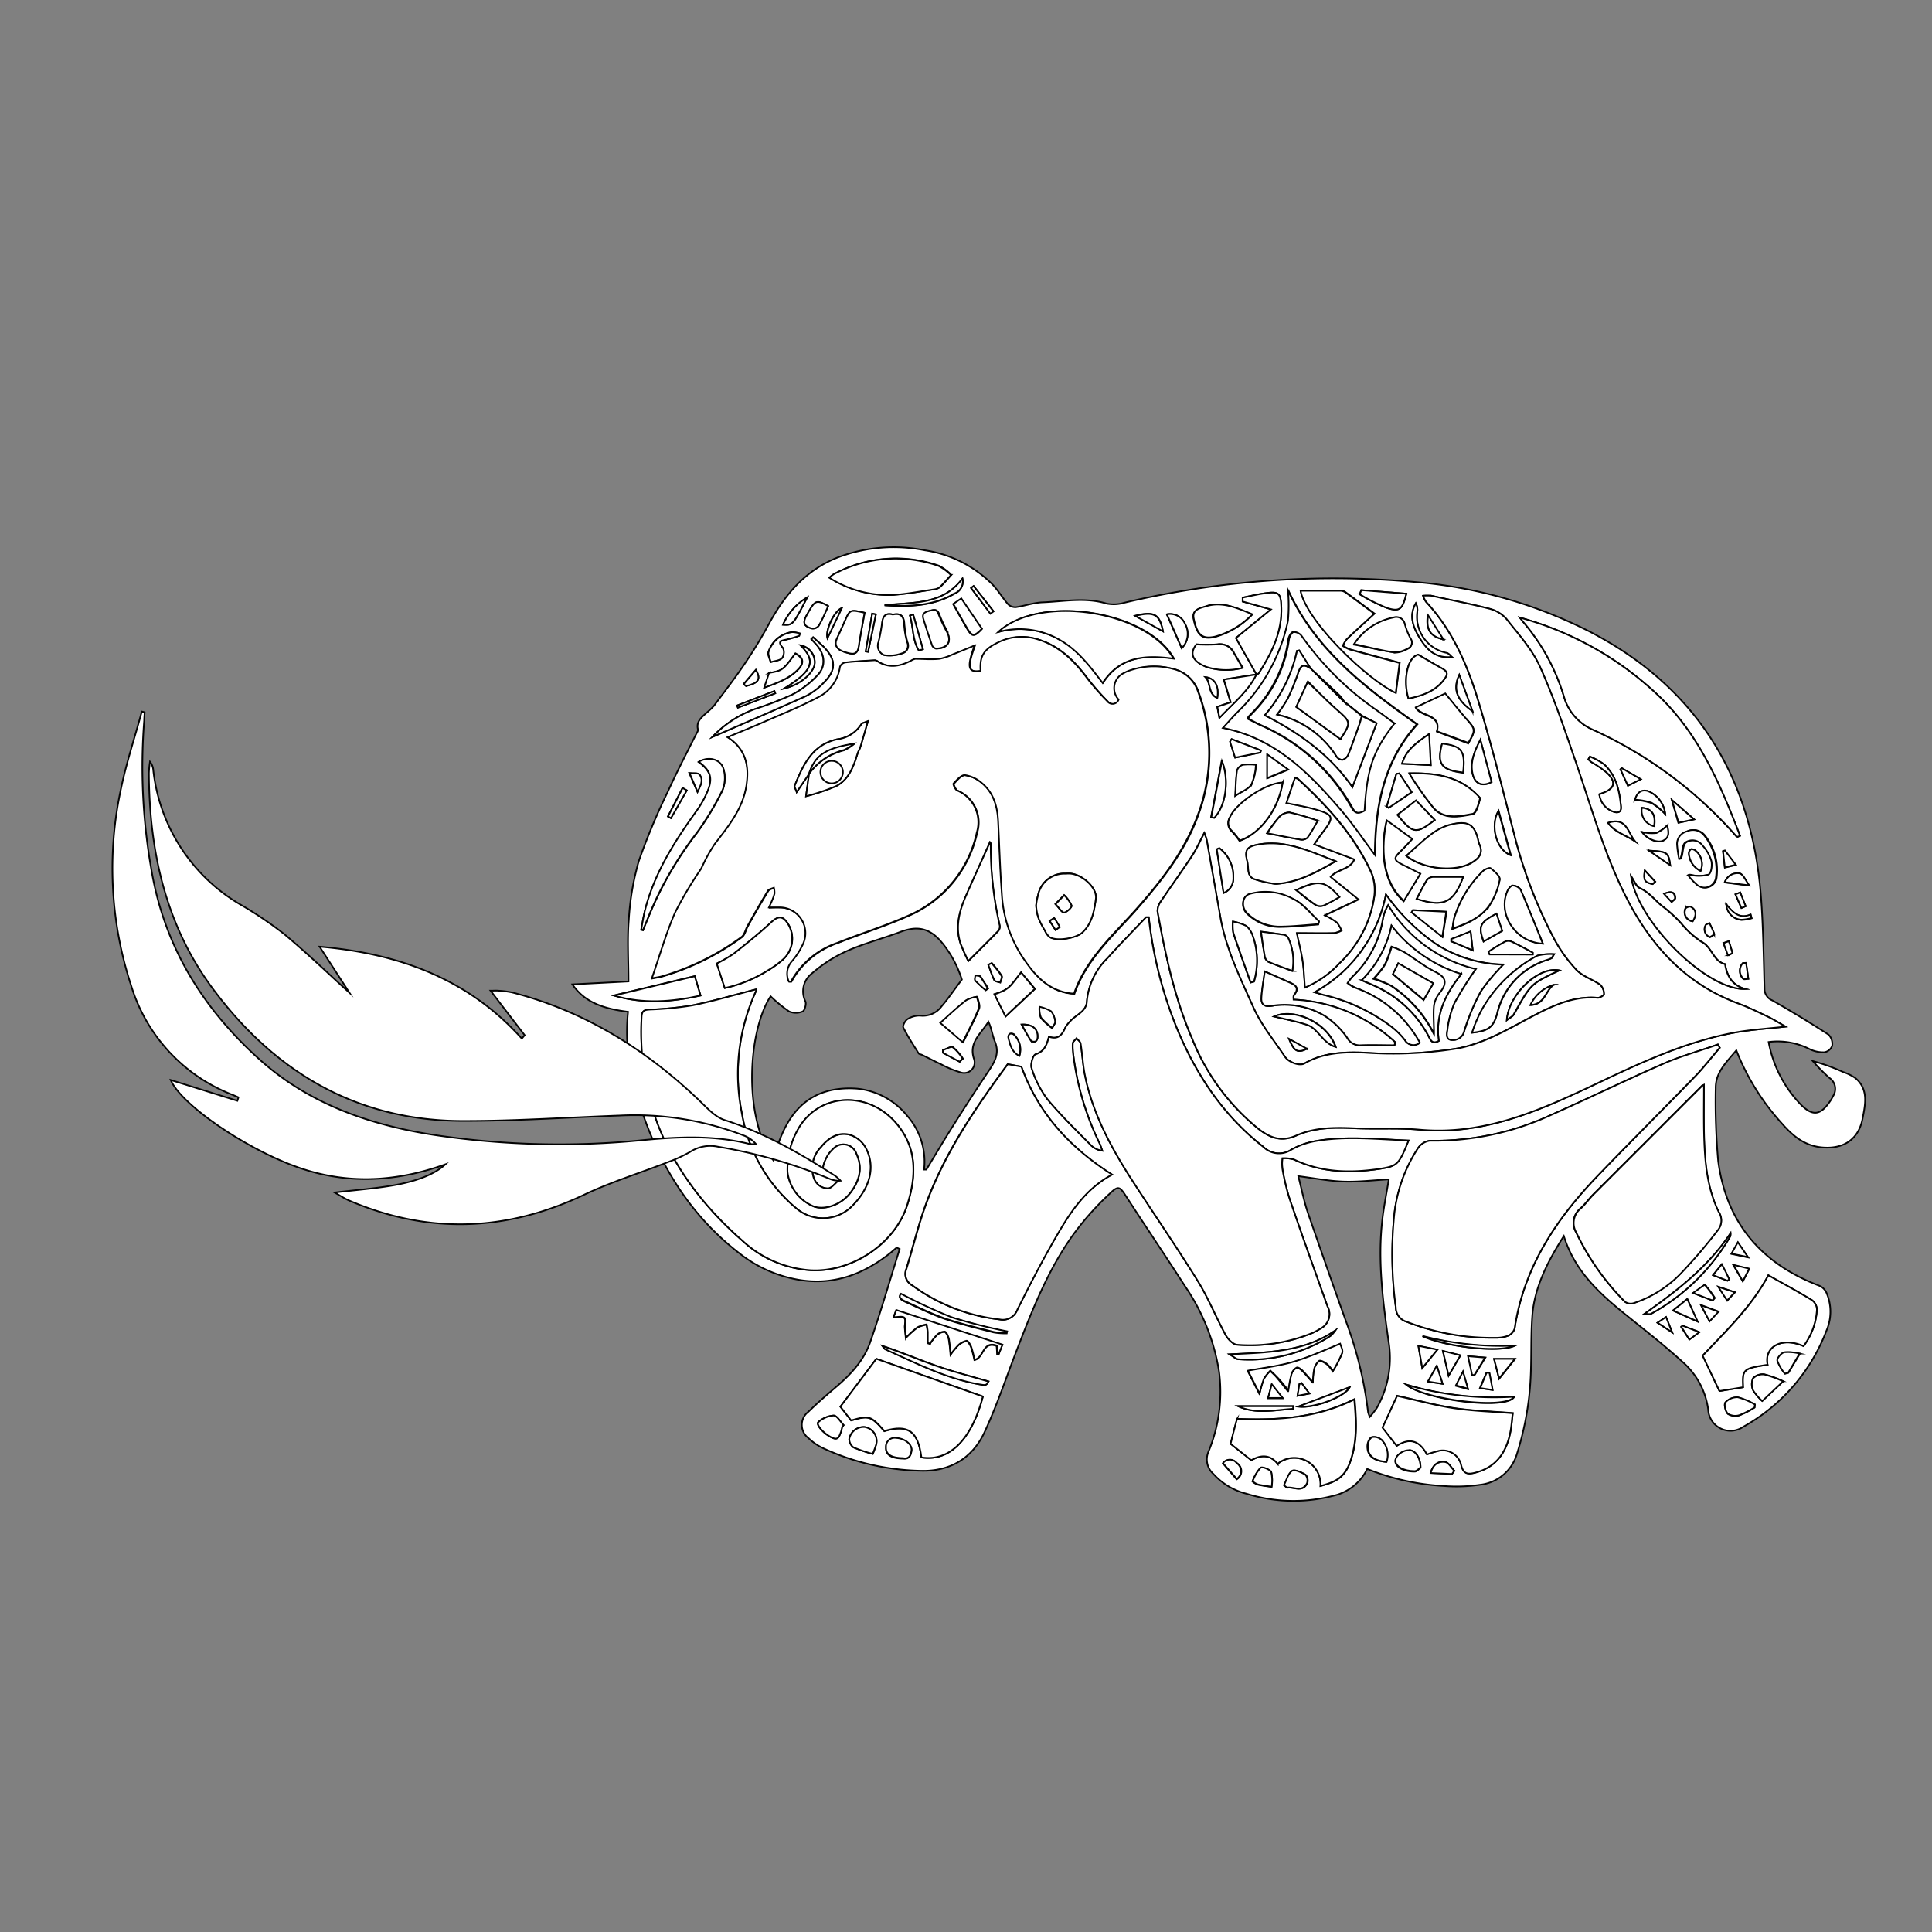 <svg id="Layer_1" data-name="Layer 1" xmlns="http://www.w3.org/2000/svg" viewBox="0 0 300 300"><rect x="0" y="0" width="300" height="300" fill="#808080" stroke="none"/><defs><style>.cls-1{fill:#fff;stroke:#020202;stroke-miterlimit:10;stroke-width:0.25px;}</style></defs><path class="cls-1" d="M139.24,193.72c-.34.29-.67.58-1,.85-4.08,3.23-8.59,5-13.9,4.21a20.45,20.45,0,0,1-9.54-4.18c-8.39-6.48-13.3-15.23-16.11-25.27a31.32,31.32,0,0,1-1.17-12.22c-3.44-.45-6.61-1.27-8.64-4.26l8.71-.45c0-3.38-.2-6.49.05-9.56a41.63,41.63,0,0,1,1.55-9.12,99.91,99.91,0,0,1,4.52-10.81c1.37-3,2.92-6,4.39-8.91.12-.24.33-.53.28-.73-.3-1.19.5-1.81,1.21-2.48a12,12,0,0,0,1.27-1.19c1.7-2.27,3.44-4.52,5-6.86,1.31-1.93,2.5-3.94,3.62-6,2.48-4.56,5.79-8.33,10.71-10.22a24.51,24.51,0,0,1,13.42-1.07,18.64,18.64,0,0,1,10.53,5.34c.89.94,1.56,2.09,2.42,3.07a1.59,1.59,0,0,0,1.2.42c1.37-.2,2.72-.69,4.09-.75,3.34-.13,6.7-.82,10,.2a5.71,5.71,0,0,0,2.77-.15,141.56,141.56,0,0,1,45.18-3.2A73.17,73.17,0,0,1,246.7,98c16.91,8.73,25.43,22.88,26.77,41.6.33,4.62.39,9.26.52,13.9a1.93,1.93,0,0,0,1.21,1.84q4.44,2.53,8.74,5.32a2.07,2.07,0,0,1,.56,1.73,1.59,1.59,0,0,1-1.19,1,4.79,4.79,0,0,1-2.36-.51,10.91,10.91,0,0,0-6.32-1.08,18.91,18.91,0,0,0,5.07,9.79c1.82,1.78,3,1.56,4.46-.57a6.07,6.07,0,0,0,.48-.82,2.05,2.05,0,0,0-.59-2.84,29.93,29.93,0,0,1-2.56-2.6,29.79,29.79,0,0,1,4.73,1.71,7.42,7.42,0,0,1,1.89.94c2.08,1.75,1.52,4.13,1.11,6.28-.64,3.34-3.1,4.82-6.45,4.46-2.7-.3-4.49-1.88-6.15-3.78a36.73,36.73,0,0,1-7-11.28c-1.55,1.87-3.26,3.43-3.21,5.92a103.46,103.46,0,0,0,.39,11.29c1.26,9.58,6.72,15.93,15.7,19.35a2.16,2.16,0,0,1,1.07,1,7.34,7.34,0,0,1,.07,5.9,28.84,28.84,0,0,1-12.94,15,3.47,3.47,0,0,1-5.45-2.68,11.91,11.91,0,0,0-4-7.41c-2.33-2.12-4.79-4.09-7.25-6.06-4.57-3.67-9.22-7.25-11.17-13.47-2.54,4-4.59,8-4.91,12.52-.28,4,0,8-.44,12a47.18,47.18,0,0,1-1.94,9.33,6.72,6.72,0,0,1-5.72,4.77,25.26,25.26,0,0,1-5.63.19,37.12,37.12,0,0,1-11.89-2.65,7.76,7.76,0,0,1-5.17,4.15,24.59,24.59,0,0,1-13.58-.3,10.23,10.23,0,0,1-5.13-3.07,3,3,0,0,1-.75-3.49A24.27,24.27,0,0,0,189.3,213a32.38,32.38,0,0,0-5.23-13.19c-3-4.66-6.1-9.25-9.11-13.89-1.09-1.68-1.25-1.91-2.68-.54a44.34,44.34,0,0,0-5.62,6.32c-4,5.57-6.46,11.92-8.9,18.27-1.6,4.15-3,8.36-4.88,12.41s-5.36,6.12-9.87,6a37.82,37.82,0,0,1-15.14-3.48,8.51,8.51,0,0,1-2.32-1.58,2.56,2.56,0,0,1,0-4.12c1.29-1.26,2.65-2.44,4-3.6,2.39-2,4.54-4.22,5.57-7.17,1.67-4.78,3.07-9.65,4.58-14.48Zm56.21-89.18c2-3.12,3.64-6.4,3.51-10.25-.08-2.24-.39-2.48-2.6-2.16-1.14.16-2.26.44-3.4.67l0,.6,4.39,1.23-5.43,4.44,3.19,5.65-5.09.8c.34,1.14.67,2.22,1.07,3.53l-2.08.7.33,1.71c2.19-2.31,4.45-4.11,5.75-6.76C195.22,104.65,195.39,104.63,195.45,104.54Zm-74.33,36.39a4,4,0,0,1,3.68,5.6,11.29,11.29,0,0,1-1.8,2.81,2.88,2.88,0,0,0-.44,3.1c.17,0,.31,0,.33,0a13,13,0,0,1,7.19-6c3.58-1.43,7.29-2.58,10.82-4.14a18.3,18.3,0,0,0,10.84-13,5.36,5.36,0,0,0-3.06-6.53c-.3-.16-.65-1-.55-1.08.5-.54,1.18-1.36,1.74-1.31a5.15,5.15,0,0,1,2.6,1.19c1.88,1.51,2.48,3.67,2.59,6,.19,3.73.29,7.46.57,11.18a19.88,19.88,0,0,0,3,9.57c2,3,4.18,5.79,8.21,6,1.91-5.54,6.32-9.26,10-13.5s7.29-8.8,9.24-14.3a27.3,27.3,0,0,0,0-19.14,5.31,5.31,0,0,0-3.82-3.47,11.35,11.35,0,0,0-6.65.19,4.78,4.78,0,0,0-1,.43,2.58,2.58,0,0,0-.84,4.12,1,1,0,0,1-1.75.27,37.5,37.5,0,0,1-3.17-3.62c-2.07-2.76-4.42-5.1-7.86-6.06a8.13,8.13,0,0,0-5.91.53c-2.25,1.08-2.9,2.12-2.75,4.43-2,.3-2.18-.5-.94-3.93-1.18.48-2.25.94-3.34,1.36a8.1,8.1,0,0,1-2.15.71c-1.22.1-2.46,0-3.7,0a1.93,1.93,0,0,0-.7.3c-1.69.86-3.38,1.2-5.11.12a1,1,0,0,0-.48-.21c-1.55.09-3.1.18-4.63.35a1.11,1.11,0,0,0-.78.67,6.22,6.22,0,0,1-3.44,4.75c-2.81,1.49-5.78,2.67-8.69,3.95-1.71.75-3.45,1.44-5.32,2.23,2.53,1.63,3.27,4,3,6.88-.43,4-2.77,6.76-5,9.71a24.68,24.68,0,0,0-1.87,3.34c-.1.19-.18.39-.29.57a61,61,0,0,0-4,6.74c-1.39,3.17-2.33,6.53-3.6,10.2.81-.16,1.18-.2,1.52-.3a39.87,39.87,0,0,0,12.4-6.11c.47-.34.6-1.14.92-1.7,1-1.84,2.08-3.68,3.17-5.48.15-.26.62-.33.94-.48a3.12,3.12,0,0,1,.09.94c-.19.68-.48,1.33-.79,2.15C120.15,140.93,120.63,140.91,121.12,140.93Zm64-8.06c-1.58,2.4-3.27,4.72-4.87,7.11a2.44,2.44,0,0,0-.51,1.54c1.21,6.73,2.64,13.41,5.36,19.73a34.3,34.3,0,0,0,10.27,14c1.83,1.42,3.55,2.12,5.93,1.06,2.83-1.26,5.93-1.26,9-1.12,3.36.16,6.75-.08,10.1.22,10.92,1,20.22-3.72,29.62-8.15,6.19-2.92,12.46-5.64,19.23-6.91,2.55-.47,5.16-.62,8-.94-.95-.53-1.79-1.07-2.68-1.5-1.54-.74-3.08-1.5-4.68-2.09-8.1-3-13.5-8.88-17.34-16.39-3.33-6.52-5.3-13.54-7.65-20.43-1.77-5.18-3.52-10.4-5.75-15.39-1.22-2.73-3.34-5.09-5.23-7.48a5.27,5.27,0,0,0-2.71-1.62c-3-.77-6-1.34-8.94-2a7.89,7.89,0,0,0-1.3,0,3.81,3.81,0,0,0,.46.93c4,4.29,6.31,9.53,8,15,2.11,6.91,3.85,13.94,5.65,20.95a72.09,72.09,0,0,0,6.22,16.34,22.74,22.74,0,0,0,3.52,4.9c1,1,2.5,1.45,3.68,2.29a2.13,2.13,0,0,1,.58,1.45c0,.18-.68.6-1,.57-3.59-.31-6.7,1.1-9.75,2.67-3.83,2-7.52,4.29-11.83,5.16a62.54,62.54,0,0,1-14.66.68c-3.19-.12-6.39,0-9.28,1.68-.74.44-2.45-.14-3.06-1.06-1.67-2.5-3.64-4.87-4.86-7.58-2-4.49-4.24-9-5.12-13.88-.72-4.07-1.43-8.14-2.16-12.21a9,9,0,0,0-.35-1.07C186.29,130.68,185.79,131.83,185.11,132.87Zm19.1,44.33a11.85,11.85,0,0,0-3.66,1.3,3.46,3.46,0,0,1-4.38-.41c-6.25-4.88-10.45-11.21-13.44-18.43a64.15,64.15,0,0,1-4.36-17.23c-.17,0-.34,0-.41,0-2,2.11-4.06,4.21-6,6.37a10.62,10.62,0,0,0-3.19,6.68c-.07,1.63-1.71,2.08-2.59,3.11a4.38,4.38,0,0,0-.77,1c-.48,1.11-1.1,1.89-2.54,1.39-.31,1.23-.66,2.28-2.06,2.73-.42.14-.83,1.57-.61,2.18a16,16,0,0,0,2.43,4.77c2.11,2.55,4.52,4.86,6.84,7.23a3.14,3.14,0,0,0,1.69.79c-.14-.38-.26-.77-.43-1.14a43.4,43.4,0,0,1-4.06-13.64,9.88,9.88,0,0,1-.1-1.88c0-.28.38-.54.59-.81.22.27.59.52.64.81.26,1.64.34,3.32.67,4.94,1.17,5.79,3.89,10.9,7,15.8,3.46,5.38,7.1,10.63,10.47,16.06,1.68,2.7,2.87,5.69,4.39,8.49.36.65,1.16,1.47,1.78,1.5A25.52,25.52,0,0,0,203.74,207a9.51,9.51,0,0,0,1.3-.7,2.51,2.51,0,0,0,1.09-3.44c-2-5.58-4-11.16-5.91-16.77a35.48,35.48,0,0,1-1.09-4.58,7.22,7.22,0,0,1,0-1.67,5.79,5.79,0,0,1,1.8.2c4.28,2.06,8.78,2.13,13.33,1.45,2.75-.42,2.91-.67,4.43-4.38C213.8,176.91,209,176.36,204.21,177.2Zm54.19-12.07c-5.89,2.57-11.67,5.39-17.55,8a43.21,43.21,0,0,1-18.84,4,2.68,2.68,0,0,0-1.79,1.11,23.44,23.44,0,0,0-3.78,11,60.73,60.73,0,0,0,.3,13.74,2.33,2.33,0,0,0,1.68,2.26,36.16,36.16,0,0,0,13.71,2.49,5.49,5.49,0,0,0,2-.3,1.87,1.87,0,0,0,1.06-1.15c1.4-9.47,6.44-17,12.87-23.68,5-5.2,10.1-10.27,15.12-15.44,1.37-1.41,2.58-3,3.86-4.47l-.29-.51C264,163.16,261.09,164,258.4,165.13Zm-150.92-9a53,53,0,0,1-6.56.64c-.73.05-1.23.09-1.29,1.08-.75,14.37,5.23,25.71,15.78,34.92a17.24,17.24,0,0,0,10.36,4.47c6.35.4,13.14-4,15.09-10.1,1.41-4.4,1.61-8.78-1.64-12.64-4.36-5.18-12-4.84-15.23.74a12.59,12.59,0,0,0-1.71,6.72,6.66,6.66,0,0,0,4.11,5.39c1.66.58,4.12-.24,5.54-2s2.12-3.86,1.06-6.14a2.14,2.14,0,0,0-3.63-.79,4.66,4.66,0,0,0-1.1,1.5c-.95,2-.53,2.86,2,3.37-.66.54-1.07,1.13-1.59,1.25a2.25,2.25,0,0,1-1.55-.51,2.59,2.59,0,0,1-.8-1.22,4.74,4.74,0,0,1,1.19-4.74c1.15-1.4,2.67-2.35,4.48-1.85a4.32,4.32,0,0,1,2.4,1.93c1.77,3.22.52,6.71-2.37,9.43a6.4,6.4,0,0,1-8.45,0,24.5,24.5,0,0,1-8.38-14.7,30.87,30.87,0,0,1,2.2-19,.74.74,0,0,0,.05-.26C114.07,154.48,110.81,155.45,107.48,156.12ZM148,174.8c1.76-2.78,3.53-5.54,5.36-8.27,1-1.48,1.94-2.88,1.12-4.82-.4-1-.5-2-1-3.06-1.12,1.84-3.08,3.17-2.26,5.73a1.63,1.63,0,0,1-2.07,2.13,15.36,15.36,0,0,1-3.07-1.28c-1-.45-2-1-2.95-1.45-.17-.07-.41-.09-.49-.22-.82-1.32-1.68-2.62-2.37-4-.14-.28.28-1.09.65-1.31a3.42,3.42,0,0,1,2-.54,3.61,3.61,0,0,0,3.3-1.46c1-1.16,1.87-2.45,3.14-4.14a17.1,17.1,0,0,0-3.12-5.77c-1.87-2.24-3.79-2.64-6.47-1.62s-5.67,1.78-8.37,3a21.92,21.92,0,0,0-5.27,3.38,3.53,3.53,0,0,0-1.07,4.39c.18.4-.11,1.45-.43,1.57a2.7,2.7,0,0,1-2.09,0,22.3,22.3,0,0,1-2.88-2.36c-3.38,5.14-4.45,18.4.44,25.5,1.66-6.88,5.12-11.71,13-11.16a11.51,11.51,0,0,1,7.76,4.21,10.77,10.77,0,0,1,2.63,8.36h.36C145.25,179.29,146.61,177,148,174.8Zm10.57-9.17-2.11-.38c-4.94,6.7-9.67,13.6-12.61,21.52-1.25,3.36-2.07,6.88-3.14,10.31a2,2,0,0,0,.95,2.52,28.27,28.27,0,0,0,13.54,5.28,2.39,2.39,0,0,0,2.75-1.53c2.11-4.22,4.28-8.42,6.69-12.47,2-3.36,4.35-6.52,8-8.49C166.11,178.19,161.2,172.87,158.6,165.63Zm105.66,3q-8.4,8.4-16.8,16.8c-.7.69-1.27,1.53-2,2.19a2.88,2.88,0,0,0-.69,3.74,38.93,38.93,0,0,0,7.57,10.76,1.54,1.54,0,0,0,1.29.22,18.12,18.12,0,0,0,7.72-5,80.6,80.6,0,0,0,5.47-6.45,2.35,2.35,0,0,0,.06-2.73c-1.88-3.89-2.19-8.12-2.28-12.36-.05-2.45,0-4.9,0-7.35A1.34,1.34,0,0,0,264.26,168.66Zm-6.54-60.45A50.49,50.49,0,0,0,236,95.9c.2.25.39.52.6.76a31.68,31.68,0,0,1,6.26,11.54,8,8,0,0,0,4.59,5.15,65.81,65.81,0,0,1,22.14,16.47c.05.06.15.08.23.12l.37-.16C267.17,122,263.91,114.21,257.72,108.21ZM208.6,183.47c-2.26-.08-4.51-.52-7-.84.51,2,.88,3.91,1.51,5.76,2,5.77,4,11.53,6.07,17.27a60.59,60.59,0,0,1,3.25,13.6,5.21,5.21,0,0,0,.27.76,12.85,12.85,0,0,0,1.11-1.42,15.69,15.69,0,0,0,1.79-10.42c-.88-6.24-1.69-12.48-.95-18.8.24-2.08.67-4.15,1-6.25C213.25,183.26,210.92,183.55,208.6,183.47ZM143.08,226.3c4.78.75,8-3.49,9.54-9.45L136.08,211c-1.82,2.43-3.7,4.94-5.58,7.43l1.66,2.13c2.82-.77,3.09-.68,5.16,1.68C141,221.12,142.54,222.19,143.08,226.3Zm57-134.64a27.22,27.22,0,0,1,0,4.72,27.59,27.59,0,0,1-7.85,14.2c-.75.76-1.45,1.56-2.27,2.45,8,1.57,13.27,6.89,18.19,12.58,1.93,2.23,3.58,4.71,5.4,7.12,0-7.35,1.27-14.43,6.55-20.26C212.09,106.8,204.36,101,200.05,91.66ZM267,216l3.66-.59c-.14-2.8,0-2.92,3.81-3.49-.6-2.76,2.16-4.4,5.58-2.9a10.42,10.42,0,0,0,2.08-5.67,1.94,1.94,0,0,0-.77-1.46c-2.18-1.33-4.42-2.54-6.77-3.86-2.61,4.83-6.49,8.57-10.18,12.46Zm-74.89,4.31c-.37,1.36-.73,2.73-1,3.89l3.21,2.54c1.34-.78,2.84-1,4.09.55a4.08,4.08,0,0,1,6.65,3.45c2-.57,3.57-1.07,4.51-3.5,1.27-3.3,1.08-6.44.78-10C204.37,220.26,198.3,220.56,192.09,220.34Zm22.59,1.35,2.2,2.83c2-1.33,3.57-.81,4.69,1.33a13.18,13.18,0,0,1,1.61-.5,2.92,2.92,0,0,1,3.73,2.24c.35,1.28,1,1.37,2.06,1.11,3.55-.88,5.07-3.43,5.63-6.78.13-.83.19-1.67.29-2.47-3.12-.25-6.12-.33-9.07-.77s-5.87-1.25-8.88-1.92Zm-14.92-97c1.56.34,3.06.58,4.51,1,2.84.82,2.94,1.21,1.17,3.51-.43.56-.82,1.15-1.36,1.91l6.23,2.34c-.64,1.61-2.66,1.51-3.68,2.72l4.33,3.51-5.22,2.46a11.58,11.58,0,0,1,1.84,1.09,5.19,5.19,0,0,1,.75,1.28,4.05,4.05,0,0,1-1.18.41c-1.9.05-3.8,0-5.77,0,.32,1.52.68,2.86.88,4.22s.25,2.72.37,4.21a15.75,15.75,0,0,0,5.41-3.83,17.73,17.73,0,0,0,5.37-10.48,7.17,7.17,0,0,0-.53-3.64c-2.64-5.69-6.78-10.24-11.35-14.43a1.87,1.87,0,0,0-.44-.2Zm-35.2-25.35c2.85,1.61,4.75,4.16,6.7,6.71,2.75-4.21,6.73-4.35,11-3.78-4.18-7.47-20.83-10-27.18-4.13A12.39,12.39,0,0,1,164.56,99.34Zm45.77,54a5.48,5.48,0,0,1-1.09-.68,7.35,7.35,0,0,1,.75-1,15.69,15.69,0,0,0,4.74-9,6.65,6.65,0,0,1,.82-2.13,21.67,21.67,0,0,0,13.63,9.94,56.85,56.85,0,0,0-3.31,5.26,14.76,14.76,0,0,0-1.12,4.23c-.08.49-.32,1.56.78,1.53a1.76,1.76,0,0,0,1.83-1.4,33.29,33.29,0,0,1,2.58-6.16,30.36,30.36,0,0,1,3.47-4.14A20.23,20.23,0,0,1,223,146.61a31.66,31.66,0,0,1-7.79-7.71,22.14,22.14,0,0,1-11.07,15.17c.67.2,1.07.34,1.47.43a28.11,28.11,0,0,1,10.1,4.65,12.14,12.14,0,0,1,2.43,2.32,1.54,1.54,0,0,0,2.31.44A18.48,18.48,0,0,0,210.33,153.34Zm7-50.4c-2.56-.69-5.13-1.37-7.69-2.07a6.3,6.3,0,0,1-1.13-.57,4.61,4.61,0,0,1,.62-1.06c1.42-1.35,2.88-2.66,4.28-3.94-1.35-1-2.91-2.17-4.48-3.31a1.39,1.39,0,0,0-.75-.26c-2.06,0-4.12,0-6.22,0,.92,4.77,10.32,13.79,14.78,15.88Zm-78.5-10.57c2.13-.15,4.24-.56,6.36-.87a1.66,1.66,0,0,0,.85-.39c.58-.57,1.11-1.2,1.67-1.81a7.45,7.45,0,0,0-1.92-1.42,20.2,20.2,0,0,0-16.29,1.29,5.14,5.14,0,0,0-.71.54A17,17,0,0,0,138.82,92.37ZM150.05,139c-1.05,2.39-1.75,4.85-.92,7.46a29.27,29.27,0,0,0,1.23,2.78c1.7-1.7,3.19-3.17,4.65-4.67a1.05,1.05,0,0,0,.22-.84A54.72,54.72,0,0,1,153.84,131c0-.07-.09-.14-.13-.2C152.47,133.57,151.24,136.27,150.05,139ZM271,153.56c-2-.53-2.83-2-3.12-3.85-1.86-.43-2-2.64-3.68-3.47a14.12,14.12,0,0,1-3.12-2.83,21.83,21.83,0,0,0-2.67-2.48c-1.26-.89-2.16-2.28-3.72-3-.62-.26-.94-1.21-1.39-1.85C254.38,143.3,265.14,153.8,271,153.56Zm-158.44-.14a21,21,0,0,0,6.67-2.73,14.86,14.86,0,0,0,2.3-1.65,4.34,4.34,0,0,0,.82-5.61c-.8-1.27-1.52-1.2-2.6-.2-1.83,1.71-3.79,3.28-5.75,4.83a22.85,22.85,0,0,1-2.68,1.56Zm82.94-22.3c-1.87.32-2.29.86-1.79,2.67.25.94-.14,2.23,1.06,2.71a18.18,18.18,0,0,0,3.06.72,2.15,2.15,0,0,0,.67,0c3.22-.29,5.94-1.78,8.9-3.48C203.37,132.2,199.71,130.41,195.48,131.12Zm5.39,24.1c0-.12-.09-.54.08-.75.85-1.06.19-1.51-.69-1.9l-3.87-1.72c-.19,1.43-.45,2.75-.52,4.07-.05.9.29,1.44,1.49,1.28a12.13,12.13,0,0,1,8.43,1.59,13,13,0,0,1,3.4,3.34,2.21,2.21,0,0,0,2.13,1.17c1.74-.07,3.47,0,5.21,0l.13-.43A24.79,24.79,0,0,0,200.87,155.22ZM228.47,134c1.15-.67,1.91-1.49,1.22-2.92a2.22,2.22,0,0,1-.12-.39c-.54-2.59-1.56-3.29-4.22-2.64a8.34,8.34,0,0,0-2.89,1.36c-1.43,1.06-2.71,2.31-4.08,3.5C221,135,225.93,135.46,228.47,134Zm-1.56,17.28a22,22,0,0,1-10.84-7.52,16.88,16.88,0,0,1-4.61,8.47c.95.42,1.78.74,2.57,1.14a17.46,17.46,0,0,1,7.81,7.56c.32.6.56,1.3,1.58.71C222.83,157.61,224.41,154.36,226.91,151.25Zm-126.17-9a54.87,54.87,0,0,1,7.46-12.91,44.86,44.86,0,0,0,4-6.66,5,5,0,0,0,.18-3.12c-.38-1.64-2.3-2.17-3.88-1.24,1.9,1.39,2.25,2.58,1.27,4.82a15.41,15.41,0,0,1-1.52,2.68c-3.51,4.87-6.72,9.89-8.16,15.82-.21.9-.35,1.81-.52,2.72l.28.07C100.14,143.68,100.45,143,100.74,142.22Zm118.12-22.14a54.24,54.24,0,0,0,3.78,5.37c1.66,1.84,4,1.3,6.07.92.29-.06.56-.61.71-1a13.36,13.36,0,0,0,.41-1.48C226.87,120.59,223.23,120,218.86,120.08Zm-18,19.55a9,9,0,0,0-6.91-.8c-1.11.37-1.28,2.1-.29,3a7.2,7.2,0,0,0,4.87,2.05c2.05,0,4.1-.24,6.16-.38l.1-.44C203.52,141.88,202.39,140.37,200.89,139.63Zm-1.73-18.09c-2.46,0-7.22,3.14-8.17,5.37a1.67,1.67,0,0,0,.35,2.17,11.6,11.6,0,0,1,1.16,1.44C195.75,129.42,198.53,125.66,199.16,121.54Zm21.38,14.12-2.74-1.38c-1.43-.71-1.47-1-.36-2.08.61-.59,1.17-1.22,1.84-1.93l-3.95-2.88c-.93,4.11-.77,9.47,2.65,12.5Zm10.74,4.91a10.94,10.94,0,0,0,1.6-4c.1-.49-.82-1.27-1.41-1.75-.18-.14-.93.16-1.22.46a17.27,17.27,0,0,0-4.39,7.13c-.14.5-.18,1-.32,1.8C228,143.36,230,142.42,231.28,140.57Zm-3.53-28.89c-1.14-1.3-2.2-2.68-3.31-4l-4.57,2.15c.79,1.47,4,1,3.28,3.71l4.87,1.85C229.18,113.33,229.13,113.26,227.75,111.68Zm-11.31-10.39a4.1,4.1,0,0,0,2.14-.59,1,1,0,0,0,.44-1.57,11.58,11.58,0,0,1-.89-2.25,1.33,1.33,0,0,0-1.73-1,9.51,9.51,0,0,0-6.13,4.16C212.52,100.49,214.47,101,216.44,101.29Zm-29.13-7.16c-.9.28-2.24.49-1.95,1.9.54,2.62,1.35,3.24,3.27,2.83a12.65,12.65,0,0,0,5.83-3.48C192,94.4,189.8,93.35,187.31,94.13Zm13.23,119.22a1.75,1.75,0,0,1,.82-1c.24-.09.74.31,1,.58s.82.91,1.51,1.7a11.44,11.44,0,0,1,.18-2,2.35,2.35,0,0,1,.78-1.32c.24-.14.89.22,1.25.5a5.33,5.33,0,0,1,.89,1.08,19,19,0,0,0,1.45-2.82c.15-.45-.23-1.07-.32-1.42-2.4,1-4.63,2-7,2.73s-4.83,1-7.32,1.46c.52,1,1.07,2.12,1.81,3.56a17.86,17.86,0,0,1,.67-2.32,6.92,6.92,0,0,1,1-1.26c.32.31.66.59.94.92.54.63,1.05,1.29,1.8,2.22A21.62,21.62,0,0,1,200.54,213.35Zm-45.67-3.09.21,0,.58-1.47-16.48-5.37-.42,1.11c.66,0,1.33-.19,1.66.07s.07,1,.1,1.46.08.85.16,1.64a16.06,16.06,0,0,1,1.78-1.6,5.09,5.09,0,0,1,1.43-.45,9.49,9.49,0,0,1,.18,1.19c0,.56,0,1.12,0,1.68l.35.11a9,9,0,0,1,1-1.28,1.89,1.89,0,0,1,1.24-.59c.29,0,.57.69.68,1.11a23.57,23.57,0,0,1,.28,2.44,12.79,12.79,0,0,1,1.18-1.43,2.71,2.71,0,0,1,1.3-.69c.22,0,.58.58.73,1a17.79,17.79,0,0,1,.5,1.94c1.46-.26,1.21-3,3.45-2.19ZM125.13,108.08a10.29,10.29,0,0,0,2.79-2.1c1.92-1.94,1.91-3.47.08-5.42-.54-.57-1.16-1.07-1.74-1.6l-.27.28c.27.3.56.59.82.89,1.26,1.46,1.49,3.25.2,4.66a15.12,15.12,0,0,1-4,3.08,54.2,54.2,0,0,1-5.77,2.23,17.12,17.12,0,0,0-6.62,4.33C115.47,112.33,120.32,110.26,125.13,108.08Zm-17.25,43.49-12.56,3c4.63,1.37,9,1,13.46,0Zm116.25-45.92c.83-1.05.68-1.39-.47-2s-2.22-1.3-3.45-2c-1.75.46-2.34,4.12-1.5,6.81C220.83,108,222.76,107.38,224.13,105.65Zm12,32.48a1.63,1.63,0,0,0-1.21-.62c-.24,0-.63.43-.77.74-1.69,3.63,1.23,8.08,5.44,8.28C238.42,143.71,237.3,140.9,236.1,138.13Zm-3.65,19.3a11.39,11.39,0,0,1,7.81-8.39,4.86,4.86,0,0,0,.63-.25c.06,0,.09-.13.41-.62a8.31,8.31,0,0,0-2.57.22,21.42,21.42,0,0,0-8.8,8.69,22.48,22.48,0,0,0-1.35,3.27C231.15,160.08,231.9,159.45,232.45,157.43ZM137,96.83a24.27,24.27,0,0,1-.55,2.9,1.56,1.56,0,0,0,.91,2,5.66,5.66,0,0,0,2.77-.29,1.23,1.23,0,0,0,.78-1.72,13.61,13.61,0,0,1-.48-2.91c-.08-1.16-.59-1.63-1.74-1.37C137.43,95.1,137.08,95.77,137,96.83Zm54.57,4.43a2.41,2.41,0,0,0-2.51-1.2,28.71,28.71,0,0,1-3.24,0c-1.06,1.38-.7,2.58,1.49,3.47a10,10,0,0,0,5.67.15C192.37,102.72,192,102,191.52,101.26Zm-42,60.56c.86-1.76,1.76-3.44,2.47-5.2.2-.5-.16-1.22-.26-1.85a4.88,4.88,0,0,0-1.68.54c-1.37,1.09-2.64,2.29-4,3.52ZM202,130.37a1.26,1.26,0,0,0,1-.31c.55-.74,1-1.58,1.6-2.63a43.31,43.31,0,0,0-4.39-1.28,2.28,2.28,0,0,0-1.63.76,24.37,24.37,0,0,0-1.84,2.47C198.61,129.74,200.31,130.09,202,130.37Zm-5.61,18.19a1.22,1.22,0,0,0,.56.79c1.18.5,2.39.92,3.71,1.41a8.66,8.66,0,0,0-.64-5.11,1,1,0,0,0-.69-.5c-1.13-.19-2.28-.32-3.54-.48C196,146.09,196.18,147.33,196.41,148.56Zm-1.89-3.24a3.44,3.44,0,0,0-1-1.54,7.63,7.63,0,0,0-2.07-.68,6.84,6.84,0,0,0,.07,1.76c.86,2.58,1.79,5.14,2.69,7.7l.53-.14A11.49,11.49,0,0,0,194.52,145.32Zm32.67-9.15c-1.56,0-3.12,0-4.67,0a1.27,1.27,0,0,0-.94.49c-.57.9-1,1.86-1.59,2.9C224.18,140.92,225.71,140.16,227.19,136.17Zm-96-39.66c-.39.9-.82,1.79-1.22,2.69s-.09,1.67,1.31,2.07c.91.27,1.88.62,2.09-.91.24-1.72.59-3.42.91-5.21C132,94.63,132,94.63,131.16,96.51Zm25,61.31,4.55-4.27L158.55,151c-.58.74-1.05,1.4-1.59,2a4.25,4.25,0,0,1-1.1.83,11,11,0,0,1-1.44.54Zm105-24.9c.19-.72.16-1.73.63-2.09a1.93,1.93,0,0,1,2.67.45,6.16,6.16,0,0,1,1.38,2.41c.16.66,0,1.9-.45,2.12a5.85,5.85,0,0,1-2.59.09c-.14,0-.27-.16-.59,0a10.05,10.05,0,0,0,1.41,1.5,1.79,1.79,0,0,0,2.94-1.24,8.62,8.62,0,0,0-1.84-6.44,2.22,2.22,0,0,0-2.7-.61,2,2,0,0,0-1.5,2.16,18.78,18.78,0,0,0,.3,2.09l.28-.05C261.06,133.17,261.07,133,261.1,132.92Zm-114-34.75a22.34,22.34,0,0,1-1.32-2.8c-.33-.9-.84-.66-1.49-.5s-1.11.44-.88,1.19c.43,1.41.89,2.82,1.39,4.21.08.23.41.36.49.43C147.13,100.74,147.82,99.63,147.06,98.17ZM217,126.53c2.44,3,2.91,3,5.78.8l-2.91-3Zm-15.74,11.69c1,.81,2,1.64,3.08,2.35a1.54,1.54,0,0,0,1.24,0,23.81,23.81,0,0,0,2.36-1.25C205.71,136.75,204.68,136.6,201.27,138.22ZM255.38,204c.34,0,.75.12,1,0a32,32,0,0,0,12.28-12,1.25,1.25,0,0,0,.05-.48C265.25,196.7,260.46,200.41,255.38,204Zm-40-109.6c2,.63,2.39.21,3-2.21l-7-.55-.23.64A28.72,28.72,0,0,0,215.37,94.4ZM227.19,120c.37-3.34-.22-4.14-3.26-4.48C223.08,118.6,223.79,119.57,227.19,120ZM136.06,224.26a2.2,2.2,0,0,0-1.81-2.67,2.28,2.28,0,0,0-2.38,1.87,1.65,1.65,0,0,0,.67,1.29,22.45,22.45,0,0,0,3,1A14.38,14.38,0,0,0,136.06,224.26Zm86.11-105.45c-.08-1.61-.16-3.09-.25-4.84-1.86,1.3-3.54,2.4-4.21,4.61ZM190.94,210.3c.65.39,1,.74,1.31.76a23.32,23.32,0,0,0,14.34-3.62,4.68,4.68,0,0,0,.75-.84C202.44,210,196.88,210,190.94,210.3Zm37.67-90.42c.3,1.79,1.43,2.39,3,1.55-.55-2.06-1.1-4.15-1.74-6.55C229,116.66,228.33,118.16,228.61,119.88ZM145.18,212c-2.71-.94-5.34-2.1-8.13-3,.14.17.25.42.43.5,4.74,2.13,9.38,4.51,14.57,5.43,1.07.19,1.1.18,1.44-.43C150.69,213.69,147.89,213,145.18,212Zm131.71,2.47a16.64,16.64,0,0,0-2.94-1.07,2.1,2.1,0,0,0-1.73.6,2.3,2.3,0,0,0,0,1.85,7.74,7.74,0,0,0,1.39,1.67ZM250.45,126c.62.25,1.34.24,1.25-.76-.23-2.45-.73-4.82-2.64-6.57a10.38,10.38,0,0,0-2.18-1.19l-.24.42a4.06,4.06,0,0,0,.49.44,15.76,15.76,0,0,1,2.49,1.73c1.49,1.52,1.09,2.51-1.27,3.25A3.27,3.27,0,0,0,250.45,126Zm-32.1,89c2.93,2.43,15.58,4,16.76,1.92A48.1,48.1,0,0,1,218.35,215Zm-24-93.2a8.86,8.86,0,0,0,.67-3,9.19,9.19,0,0,0-2,0,1.37,1.37,0,0,0-.92.86c-.17,1.23-.18,2.48-.26,3.91C192.79,122.9,193.86,122.52,194.34,121.76ZM224,145.48l.62-3.9-5.19-.25-.2.34Zm-104.53-41c-.23.68-.45,1.35-.76,2.29,2-.74,3.92-1.39,5.33-2.91.89-1,.67-1.81-.51-2.4C121.62,104.05,121.49,104.15,119.42,104.51ZM190,138.66a2.43,2.43,0,0,0,1.51-2.4,5.51,5.51,0,0,0-2.18-4.56l-.39.18C189.28,134.08,189.63,136.29,190,138.66ZM269.86,217a2.48,2.48,0,0,0-1.93.78c-.26.31,0,1.39.37,1.77a2.18,2.18,0,0,0,1.79.23,13.86,13.86,0,0,0,2.36-1.21l.05-.45A10.58,10.58,0,0,0,269.86,217Zm-120.59-124-1.24.85c.74,1.31,1.43,2.57,2.16,3.81s1.09,1.3,2.28,0Zm-7.73,132.27c.1-.94-1.1-1.85-2.38-1.9a1.34,1.34,0,0,0-1.58,1.41c-.07,1.13.81,1.68,2.65,1.71C141.17,226.61,141.46,226,141.54,225.19Zm6.37-20.59a83.6,83.6,0,0,1-8-3.71c-.47.51,0,.89.64,1.17,2,.9,4,1.9,6,2.61,2.54.86,5.16,1.49,7.76,2.15a10.71,10.71,0,0,0,2,.15l0-.24A86.88,86.88,0,0,1,147.91,204.6Zm71,20.59c-1.07-.07-2.25.79-2.24,1.65s1.27,1.6,3,1.59c.36,0,.72-.47.9-.59C220.63,226.41,219.78,225.26,218.92,225.19ZM125.31,95.45c-.71,1.23-.53,1.8.79,2.14a1.16,1.16,0,0,0,1-.39c.55-1,1-2,1.47-3.09C126.73,93.1,126.65,93.13,125.31,95.45Zm90,29.78.31.21L219.2,123l-1.92-2.9-.45.07C216.33,121.86,215.84,123.55,215.34,125.23Zm-85.89,94.58a4,4,0,0,0-2.34,1c-.48.37.89,1.93,2.23,2.48.91.36,1-.35,1.25-.93a6.82,6.82,0,0,0,.19-.78l.23-.26C130.49,220.76,130,219.84,129.45,219.81Zm85,3.74a1.68,1.68,0,0,0-1.41-.39c-.34.12-.65.79-.68,1.24-.1,1.59.86,2.41,2.91,2.6A3.34,3.34,0,0,0,214.49,223.55ZM238,148.21l0-.28c-1.09-.58-2.17-1.18-3.29-1.71a1.24,1.24,0,0,0-1,0c-.88.47-1.72,1-2.57,1.57l.17.4ZM123,98.15a4.5,4.5,0,0,0-3.7,3.12c-.1.46.22,1,.35,1.54.6-.19,1.36-.22,1.75-.62a1.57,1.57,0,0,0,.14-1.56c-.86-1-.42-1.14.53-1.32a18.89,18.89,0,0,0,2-.59l.08-.35A4.69,4.69,0,0,0,123,98.15Zm66.7,20c-.58,3.06-1.11,5.91-1.65,8.75l.47.08C190.33,125.12,190.92,121.17,189.74,118.17ZM234,158.39c.45-.36.89-.54,1.07-.86,2.66-4.78,2.65-4.78,7.08-6.85C238.88,150,234.27,154.4,234,158.39Zm-31,.74c1.72.57,2.35,2.77,4.42,3.43-1.32-3.81-6.51-6.1-9.56-4.72C199.39,158.22,201.22,158.55,203,159.13ZM184,96.88a2.52,2.52,0,0,0-2.82-1.49c.77,1.75,1.5,3.42,2.31,5.25A3.12,3.12,0,0,0,184,96.88Zm48.36,45c-2.59,1.39-2.85,1.93-2,4.32l2.86-1.65ZM203,230.33a1.38,1.38,0,0,0-.24-1.31c-.63-.38-1.69-.87-2.08-.61-.63.44-.86,1.45-1.26,2.22l.46.39C200.89,230.83,202.19,231.82,203,230.33Zm31.61-97.54-1.9-6.88C231.37,128.22,232.32,131.88,234.56,132.79Zm44.88,77.41a7.5,7.5,0,0,0-2.39-.2c-.47.12-1.15.93-1.07,1.31a6.85,6.85,0,0,0,1.16,2l.52-.16ZM137.36,94c3.8.25,7.52.14,10.91-1.84a2,2,0,0,0,1.18-2.31C146.36,94,141.68,93.47,137.36,94Zm60,134.59c-.22-.42-1.43-.85-1.64-.66a6.5,6.5,0,0,0-1.24,2.11,2.39,2.39,0,0,0,.82.49c.63.16,1.29.22,2.13.36A5.89,5.89,0,0,0,197.39,228.56Zm27.27-127.14A5.73,5.73,0,0,1,220.07,95a2.28,2.28,0,0,0-.22-1.32c-1.07,1.88-.46,3.6.54,5.27,1.12,1.86,2.5,3.33,5.05,3.08C225.18,101.83,225,101.5,224.66,101.42ZM191.8,117.64l3.91-.79.09-.32-4.55-1.76-.24.39ZM235.15,209a48.94,48.94,0,0,1-14.26-1.5C224.68,209.19,232.85,210.07,235.15,209Zm20.73-86.11c-1-.29-1.67.2-2,1.34a9.58,9.58,0,0,1,2.6.48,10.48,10.48,0,0,1,2.1,1.71A4.32,4.32,0,0,0,255.88,122.84Zm-59.09-5.71v3.68l3.24-1.34Zm31.86-6.71-2.06-5.64C225.56,107,226.19,108.7,228.65,110.42Zm-64.81,48.24a3.07,3.07,0,0,0-.62-1.58,5.94,5.94,0,0,0-1.81-.7,4,4,0,0,0,.23,1.66,9.41,9.41,0,0,0,1.75,1.57C163.62,159.16,163.89,158.88,163.84,158.66ZM180.58,98c-.52-2.65-1.36-3.14-4.3-2.4ZM262,201.71l-2.21,1.79,3.79,1.7ZM224.41,227c-1-.16-1.89.34-2.26,1.71l3.31.15.36-.49C225.35,227.91,224.94,227.1,224.41,227Zm-23.62-8.26v-.4h-8.55C195,219.65,197.92,218.94,200.79,218.76ZM121.59,97c1.52.09,1.52.09,3.74-4.21A9.25,9.25,0,0,0,121.59,97Zm111.19,117.1,2.46-3.05H232Zm-4.43-69.45-3,1.19,0,.34,3.34,1.4Zm-26.73,73.78c2.5.31,7.23-1.56,7.95-3ZM220.25,209l.6,3.45,2.34-2.86Zm29.45-81.21c1.05,1.46,2.77,1.91,4.15,2.83C252.77,129.31,252.55,126.79,249.7,127.77Zm-25.65,82,.89,3.83,1.83-3.15ZM126.51,102.84a2.65,2.65,0,0,0-2.15-2.63c2.39,2.45,1.87,3.94-2.55,6.68C124.33,106.32,126.48,104.38,126.51,102.84ZM263.15,132c-.17-.1-.49-.2-.6-.11a.81.81,0,0,0-.3.64,3.21,3.21,0,0,0,1.82,2.7A2.69,2.69,0,0,0,263.15,132ZM160.09,161.59a.77.77,0,0,0,.7.12.81.81,0,0,0,.32-.63c.08-1.22-.71-2.06-2.46-2C159.12,159.94,159.57,160.79,160.09,161.59Zm98.12-31.05c1.29-.6.66-1.75.72-2.42a5.87,5.87,0,0,1-1.73,1.23,6.44,6.44,0,0,1-2.22-.15C255.66,130.2,257.3,131,258.21,130.54Zm4.85-3.31-3.45-3,1,3.53Zm-71,100a1.33,1.33,0,0,0-2.15,0l2.12,2.48A1.47,1.47,0,0,0,192.08,227.2Zm78-91.59a2.06,2.06,0,0,0-2.26,1.39l3.79.48C271.07,136.76,270.69,135.75,270.1,135.61Zm-46-36.32-2.37-3.72C221.39,97.72,222.1,98.83,224.14,99.29ZM228,210.59c.23,1.08.43,2,.63,2.89l.34.05,1.68-2.72Zm-70.57-50a.74.74,0,0,0-.59-.07.65.65,0,0,0-.23.55c.28,1.11.53,2.25,1.7,2.85A3.17,3.17,0,0,0,157.38,160.61ZM255,125.44a2.45,2.45,0,0,0,1.88,2.84C257.15,126.53,256.49,125.57,255,125.44Zm9.8,74.13c-.11-.1-1,.65-1.85,1.22l3,1.16.34-.4A11.59,11.59,0,0,0,264.75,199.57ZM142.68,101l.63-.19c-.51-1.79-1-3.59-1.51-5.38l-.5.16C141.85,97.36,141.66,99.37,142.68,101ZM148,162.63c-.3-.2-1,.26-1.55.43v.41l2.59,1.39.48-.49A7.54,7.54,0,0,0,148,162.63Zm93.26-9.7a5.85,5.85,0,0,0-3.58,3.13C239.88,156,240,153.82,241.22,152.93Zm-86.81-.72c.1.21.58.23.88.34.09-.32.35-.75.23-1-.45-.72-1-1.37-1.54-2l-.52.26C153.77,150.61,154,151.44,154.41,152.21ZM254.77,121l-2.93-1.71-.22.17,1.16,2.54ZM189,108.38c.29-1.85-.37-3.06-1.82-3.23C188.05,106,187.55,107.71,189,108.38Zm-85.29,18.4.46.26,2.46-4.31-.65-.37Zm4.58-3.83c.38-.87,1-1.72.31-2.68-.22-.28-1-.15-1.56-.22Zm22.4-28.52c-1.2.48-2.55,3.4-2.22,4.65Zm99.11,121.11,1.94.29-.5-2.66-.43,0Zm32.69-74.74c-.17-.09-.77.14-.81.32a1.42,1.42,0,0,0,1.14,1.94C263.43,142.12,263.48,141.33,262.52,140.8Zm-39.38,71.28-1.38,2.45,2.27.35ZM270.69,152c.1.13.52,0,.79,0l-.35-2.45-.49,0A1.74,1.74,0,0,0,270.69,152ZM134.44,101.15l.36.06c.4-1.93.81-3.87,1.21-5.81l-.58-.11ZM266,198l2.24.87.27-.22c-.35-.69-.7-1.38-1.18-2.3ZM117.37,104l-1.88,2.19.36.31C117.77,106.05,118.21,105.48,117.37,104Zm36.4-8.76.48-.36L151.18,91l-.39.32Zm102.28,36.81,3.3,2.26C259.06,132.34,258.89,132.23,256.05,132.09Zm10.79,71.6-2.7-1,1.32,2.49ZM262.32,208l1.55-1.14-2.58-1-.23.22Zm5.52-75.89-.29.09.28,2.53,1.7-.41Zm2.78,66.87,1-1.93-2.46-.59Zm-73.71,18.15h2.27l-1.7-2.14C197.23,215.86,197.09,216.4,196.91,217.08Zm68.51-71.6c.14.08.8-.4.77-.47a14.9,14.9,0,0,0-.76-1.68l-.53.25A1.3,1.3,0,0,0,265.42,145.48Zm-62.48,17.37-2.76-1.53C200.94,163.25,201.49,163.55,202.94,162.85Zm65.94,31.81,2.56.54-1.58-2.31Zm-40.94,21-.77-2.66-1.09,2.15ZM114.46,109.55l.12.33,5.8-2.23-.13-.34ZM202.1,214.77l-.33.16-.29,1.81,1.84-.35Zm66-74.32a2.52,2.52,0,0,0,2.33,2.4,6.28,6.28,0,0,0,1.58-.26l-.15-.55C270.19,142.75,269.17,141.86,268.05,140.45Zm-115.84,11.2c-.12-.16-.51-.13-.77-.19,0,.28-.15.66,0,.81a20.46,20.46,0,0,0,1.6,1.48l.35-.27A20.31,20.31,0,0,0,152.21,151.65Zm116.1-3.32A4.29,4.29,0,0,0,269,148c-.15-.62-.35-1.23-.55-1.85l-.84.28Zm-12.94-13.17c-.24,1.53,0,1.86,1.22,2.12l.39-.37Zm4.18,4.89c.19-.2.56-.41.55-.6,0-.81-.49-1.2-1.71-.66Zm8.63,61.89,1.19-1.28-2.56-.84ZM270.41,141l.65-.28-.84-2.13-.74.29Zm-10.76,65.89-.95-2.37-1.32.88Z"/><path class="cls-1" d="M120.26,138.78a3.12,3.12,0,0,0-.09-.94c-.32.15-.79.22-.94.48-1.09,1.8-2.13,3.64-3.17,5.48-.32.56-.45,1.36-.92,1.7a39.87,39.87,0,0,1-12.4,6.11c-.34.1-.71.14-1.52.3,1.27-3.67,2.21-7,3.6-10.2a61,61,0,0,1,4-6.74c.11-.18.19-.38.29-.57a24.68,24.68,0,0,1,1.87-3.34c2.27-2.95,4.61-5.76,5-9.71.32-2.84-.42-5.25-3-6.88,1.87-.79,3.61-1.48,5.32-2.23,2.91-1.28,5.88-2.46,8.69-3.95a6.22,6.22,0,0,0,3.44-4.75,1.11,1.11,0,0,1,.78-.67c1.53-.17,3.08-.26,4.63-.35a1,1,0,0,1,.48.21c1.73,1.08,3.42.74,5.11-.12a1.93,1.93,0,0,1,.7-.3c1.24,0,2.48.13,3.7,0a8.1,8.1,0,0,0,2.15-.71c1.09-.42,2.16-.88,3.34-1.36-1.24,3.43-1,4.23.94,3.93-.15-2.31.5-3.35,2.75-4.43a8.13,8.13,0,0,1,5.91-.53c3.44,1,5.79,3.3,7.86,6.06a37.5,37.5,0,0,0,3.17,3.62,1,1,0,0,0,1.75-.27,2.58,2.58,0,0,1,.84-4.12,4.78,4.78,0,0,1,1-.43,11.35,11.35,0,0,1,6.65-.19,5.31,5.31,0,0,1,3.82,3.47,27.3,27.3,0,0,1,0,19.14c-2,5.5-5.46,10-9.24,14.3s-8.12,8-10,13.5c-4-.25-6.25-3-8.21-6a19.88,19.88,0,0,1-3-9.57c-.28-3.72-.38-7.45-.57-11.18-.11-2.32-.71-4.48-2.59-6a5.15,5.15,0,0,0-2.6-1.19c-.56,0-1.24.77-1.74,1.31-.1.11.25.92.55,1.08a5.36,5.36,0,0,1,3.06,6.53,18.3,18.3,0,0,1-10.84,13c-3.53,1.56-7.24,2.71-10.82,4.14a13,13,0,0,0-7.19,6s-.16,0-.33,0a2.88,2.88,0,0,1,.44-3.1,11.29,11.29,0,0,0,1.8-2.81,4,4,0,0,0-3.68-5.6c-.49,0-1,0-1.65,0C119.78,140.11,120.07,139.46,120.26,138.78Zm5.38-18.66c-.16,1.14-.31,2.28-.48,3.52a32.85,32.85,0,0,0,4.64-1.56c2-1,2.73-3.06,3.36-5.09.1-.34.33-.65.43-1,.38-1.22.72-2.46,1.18-4-.65.27-.94.29-1,.44A5.17,5.17,0,0,1,130,114.8c-3.9.86-5.29,4-6.59,7.19-.08.2.15.52.3,1l1.94-2.85ZM161.19,139a8.09,8.09,0,0,0-.3,1.59,7.15,7.15,0,0,0,.39,2,11.37,11.37,0,0,0,.95,1.83,3.1,3.1,0,0,0,.67,1c1,.8,4.2.27,5.15-.63,1.54-1.45,1.84-3.35,2.11-5.25.23-1.61-2-3.71-3.94-3.91a7.27,7.27,0,0,0-.81,0A4.15,4.15,0,0,0,161.19,139Z"/><path class="cls-1" d="M187,129.36c-.69,1.32-1.19,2.47-1.87,3.51-1.58,2.4-3.27,4.72-4.87,7.11a2.44,2.44,0,0,0-.51,1.54c1.21,6.73,2.64,13.41,5.36,19.73a34.3,34.3,0,0,0,10.27,14c1.83,1.42,3.55,2.12,5.93,1.06,2.83-1.26,5.93-1.26,9-1.12,3.36.16,6.75-.08,10.1.22,10.92,1,20.22-3.72,29.62-8.15,6.19-2.92,12.46-5.64,19.23-6.91,2.55-.47,5.16-.62,8-.94-.95-.53-1.79-1.07-2.68-1.5-1.54-.74-3.08-1.5-4.68-2.09-8.1-3-13.5-8.88-17.34-16.39-3.33-6.52-5.3-13.54-7.65-20.43-1.77-5.18-3.52-10.4-5.75-15.39-1.22-2.73-3.34-5.09-5.23-7.48a5.27,5.27,0,0,0-2.71-1.62c-3-.77-6-1.34-8.94-2a7.89,7.89,0,0,0-1.3,0,3.81,3.81,0,0,0,.46.93c4,4.29,6.31,9.53,8,15,2.11,6.91,3.85,13.94,5.65,20.95a72.09,72.09,0,0,0,6.22,16.34,22.74,22.74,0,0,0,3.52,4.9c1,1,2.5,1.45,3.68,2.29a2.13,2.13,0,0,1,.58,1.45c0,.18-.68.6-1,.57-3.59-.31-6.7,1.1-9.75,2.67-3.83,2-7.52,4.29-11.83,5.16a62.54,62.54,0,0,1-14.66.68c-3.19-.12-6.39,0-9.28,1.68-.74.44-2.45-.14-3.06-1.06-1.67-2.5-3.64-4.87-4.86-7.58-2-4.49-4.24-9-5.12-13.88-.72-4.07-1.43-8.14-2.16-12.21A9,9,0,0,0,187,129.36Z"/><path class="cls-1" d="M218.73,177.09c-4.93-.18-9.73-.73-14.52.11a11.85,11.85,0,0,0-3.66,1.3,3.46,3.46,0,0,1-4.38-.41c-6.25-4.88-10.45-11.21-13.44-18.43a64.15,64.15,0,0,1-4.36-17.23c-.17,0-.34,0-.41,0-2,2.11-4.06,4.21-6,6.37a10.62,10.62,0,0,0-3.19,6.68c-.07,1.63-1.71,2.08-2.59,3.11a4.38,4.38,0,0,0-.77,1c-.48,1.11-1.1,1.89-2.54,1.39-.31,1.23-.66,2.28-2.06,2.73-.42.14-.83,1.57-.61,2.18a16,16,0,0,0,2.43,4.77c2.11,2.55,4.52,4.86,6.84,7.23a3.14,3.14,0,0,0,1.69.79c-.14-.38-.26-.77-.43-1.14a43.4,43.4,0,0,1-4.06-13.64,9.88,9.88,0,0,1-.1-1.88c0-.28.38-.54.59-.81.22.27.59.52.64.81.26,1.64.34,3.32.67,4.94,1.17,5.79,3.89,10.9,7,15.8,3.46,5.38,7.1,10.63,10.47,16.06,1.68,2.7,2.87,5.69,4.39,8.49.36.65,1.16,1.47,1.78,1.5A25.52,25.52,0,0,0,203.74,207a9.51,9.51,0,0,0,1.3-.7,2.51,2.51,0,0,0,1.09-3.44c-2-5.58-4-11.16-5.91-16.77a35.48,35.48,0,0,1-1.09-4.58,7.22,7.22,0,0,1,0-1.67,5.79,5.79,0,0,1,1.8.2c4.28,2.06,8.78,2.13,13.33,1.45C217.05,181.05,217.21,180.8,218.73,177.09Z"/><path class="cls-1" d="M266.74,162.19c-2.79,1-5.65,1.76-8.34,2.94-5.89,2.57-11.67,5.39-17.55,8a43.21,43.21,0,0,1-18.84,4,2.68,2.68,0,0,0-1.79,1.11,23.44,23.44,0,0,0-3.78,11,60.73,60.73,0,0,0,.3,13.74,2.33,2.33,0,0,0,1.68,2.26,36.16,36.16,0,0,0,13.71,2.49,5.49,5.49,0,0,0,2-.3,1.87,1.87,0,0,0,1.06-1.15c1.4-9.47,6.44-17,12.87-23.68,5-5.2,10.1-10.27,15.12-15.44,1.37-1.41,2.58-3,3.86-4.47Z"/><path class="cls-1" d="M117.4,153.63c-3.33.85-6.59,1.82-9.92,2.49a53,53,0,0,1-6.56.64c-.73.05-1.23.09-1.29,1.08-.75,14.37,5.23,25.71,15.78,34.92a17.24,17.24,0,0,0,10.36,4.47c6.35.4,13.14-4,15.09-10.1,1.41-4.4,1.61-8.78-1.64-12.64-4.36-5.18-12-4.84-15.23.74a12.59,12.59,0,0,0-1.71,6.72,6.66,6.66,0,0,0,4.11,5.39c1.66.58,4.12-.24,5.54-2s2.12-3.86,1.06-6.14a2.14,2.14,0,0,0-3.63-.79,4.66,4.66,0,0,0-1.1,1.5c-.95,2-.53,2.86,2,3.37-.66.54-1.07,1.13-1.59,1.25a2.25,2.25,0,0,1-1.55-.51,2.59,2.59,0,0,1-.8-1.22,4.74,4.74,0,0,1,1.19-4.74c1.15-1.4,2.67-2.35,4.48-1.85a4.32,4.32,0,0,1,2.4,1.93c1.77,3.22.52,6.71-2.37,9.43a6.4,6.4,0,0,1-8.45,0,24.5,24.5,0,0,1-8.38-14.7,30.87,30.87,0,0,1,2.2-19A.74.74,0,0,0,117.4,153.63Z"/><path class="cls-1" d="M172.69,182.39c-6.58-4.2-11.49-9.52-14.09-16.76l-2.11-.38c-4.94,6.7-9.67,13.6-12.61,21.52-1.25,3.36-2.07,6.88-3.14,10.31a2,2,0,0,0,.95,2.52,28.27,28.27,0,0,0,13.54,5.28,2.39,2.39,0,0,0,2.75-1.53c2.11-4.22,4.28-8.42,6.69-12.47C166.67,187.52,169,184.36,172.69,182.39Z"/><path class="cls-1" d="M264.59,168.46a1.34,1.34,0,0,0-.33.2q-8.4,8.4-16.8,16.8c-.7.69-1.27,1.53-2,2.19a2.88,2.88,0,0,0-.69,3.74,38.93,38.93,0,0,0,7.57,10.76,1.54,1.54,0,0,0,1.29.22,18.12,18.12,0,0,0,7.72-5,80.6,80.6,0,0,0,5.47-6.45,2.35,2.35,0,0,0,.06-2.73c-1.88-3.89-2.19-8.12-2.28-12.36C264.55,173.36,264.59,170.91,264.59,168.46Z"/><path class="cls-1" d="M270.19,129.78c-3-7.83-6.28-15.57-12.47-21.57A50.49,50.49,0,0,0,236,95.9c.2.25.39.52.6.76a31.68,31.68,0,0,1,6.26,11.54,8,8,0,0,0,4.59,5.15,65.81,65.81,0,0,1,22.14,16.47c.05.06.15.08.23.12Z"/><path class="cls-1" d="M137.32,222.2c3.72-1.08,5.22,0,5.76,4.1,4.78.75,8-3.49,9.54-9.45L136.08,211c-1.82,2.43-3.7,4.94-5.58,7.43l1.66,2.13C135,219.75,135.25,219.84,137.32,222.2Z"/><path class="cls-1" d="M213.48,132.73c-1.82-2.41-3.47-4.89-5.4-7.12-4.92-5.69-10.15-11-18.19-12.58.82-.89,1.52-1.69,2.27-2.45A27.59,27.59,0,0,0,200,96.38a27.22,27.22,0,0,0,0-4.72c4.31,9.36,12,15.14,20,20.81C214.75,118.3,213.52,125.38,213.48,132.73Zm3-20.41c-1-.73-2-1.47-3-2.19A46.63,46.63,0,0,1,202,98.75a1.53,1.53,0,0,0-1.24-.61c-.31.07-.65.71-.72,1.14a19.91,19.91,0,0,1-5.44,11.22c-.25.26-.5.51-.74.78-.06.06-.06.17-.12.34.71.35,1.41.73,2.14,1.06a29.73,29.73,0,0,1,14,12.74c.53.94,1,.94,1.84.47C212.17,119.35,213.13,116.54,216.45,112.32Z"/><path class="cls-1" d="M264.39,210.52,267,216l3.66-.59c-.14-2.8,0-2.92,3.81-3.49-.6-2.76,2.16-4.4,5.58-2.9a10.42,10.42,0,0,0,2.08-5.67,1.94,1.94,0,0,0-.77-1.46c-2.18-1.33-4.42-2.54-6.77-3.86C272,202.89,268.08,206.63,264.39,210.52Z"/><path class="cls-1" d="M210.29,217.31c-5.92,2.95-12,3.25-18.2,3-.37,1.36-.73,2.73-1,3.89l3.21,2.54c1.34-.78,2.84-1,4.09.55a4.08,4.08,0,0,1,6.65,3.45c2-.57,3.57-1.07,4.51-3.5C210.78,224,210.59,220.83,210.29,217.31Z"/><path class="cls-1" d="M216.94,216.76l-2.26,4.93,2.2,2.83c2-1.33,3.57-.81,4.69,1.33a13.18,13.18,0,0,1,1.61-.5,2.92,2.92,0,0,1,3.73,2.24c.35,1.28,1,1.37,2.06,1.11,3.55-.88,5.07-3.43,5.63-6.78.13-.83.19-1.67.29-2.47-3.12-.25-6.12-.33-9.07-.77S220,217.43,216.94,216.76Z"/><path class="cls-1" d="M201.09,120.78l-1.33,3.91c1.56.34,3.06.58,4.51,1,2.84.82,2.94,1.21,1.17,3.51-.43.56-.82,1.15-1.36,1.91l6.23,2.34c-.64,1.61-2.66,1.51-3.68,2.72l4.33,3.51-5.22,2.46a11.58,11.58,0,0,1,1.84,1.09,5.19,5.19,0,0,1,.75,1.28,4.05,4.05,0,0,1-1.18.41c-1.9.05-3.8,0-5.77,0,.32,1.52.68,2.86.88,4.22s.25,2.72.37,4.21a15.75,15.75,0,0,0,5.41-3.83,17.73,17.73,0,0,0,5.37-10.48,7.17,7.17,0,0,0-.53-3.64c-2.64-5.69-6.78-10.24-11.35-14.43A1.87,1.87,0,0,0,201.09,120.78Z"/><path class="cls-1" d="M155,98.14a12.39,12.39,0,0,1,9.52,1.2c2.85,1.61,4.75,4.16,6.7,6.71,2.75-4.21,6.73-4.35,11-3.78C178,94.8,161.39,92.23,155,98.14Z"/><path class="cls-1" d="M220.48,161.91a18.48,18.48,0,0,0-10.15-8.57,5.48,5.48,0,0,1-1.09-.68,7.35,7.35,0,0,1,.75-1,15.69,15.69,0,0,0,4.74-9,6.65,6.65,0,0,1,.82-2.13,21.67,21.67,0,0,0,13.63,9.94,56.85,56.85,0,0,0-3.31,5.26,14.76,14.76,0,0,0-1.12,4.23c-.08.49-.32,1.56.78,1.53a1.76,1.76,0,0,0,1.83-1.4,33.29,33.29,0,0,1,2.58-6.16,30.36,30.36,0,0,1,3.47-4.14A20.23,20.23,0,0,1,223,146.61a31.66,31.66,0,0,1-7.79-7.71,22.14,22.14,0,0,1-11.07,15.17c.67.2,1.07.34,1.47.43a28.11,28.11,0,0,1,10.1,4.65,12.14,12.14,0,0,1,2.43,2.32A1.54,1.54,0,0,0,220.48,161.91Z"/><path class="cls-1" d="M216.73,107.59l.59-4.65c-2.56-.69-5.13-1.37-7.69-2.07a6.3,6.3,0,0,1-1.13-.57,4.61,4.61,0,0,1,.62-1.06c1.42-1.35,2.88-2.66,4.28-3.94-1.35-1-2.91-2.17-4.48-3.31a1.39,1.39,0,0,0-.75-.26c-2.06,0-4.12,0-6.22,0C202.87,96.48,212.27,105.5,216.73,107.59Z"/><path class="cls-1" d="M128.78,89.71a17,17,0,0,0,10,2.66c2.13-.15,4.24-.56,6.36-.87a1.66,1.66,0,0,0,.85-.39c.58-.57,1.11-1.2,1.67-1.81a7.45,7.45,0,0,0-1.92-1.42,20.2,20.2,0,0,0-16.29,1.29A5.14,5.14,0,0,0,128.78,89.71Z"/><path class="cls-1" d="M153.71,130.81c-1.24,2.76-2.47,5.46-3.66,8.16-1.05,2.39-1.75,4.85-.92,7.46a29.27,29.27,0,0,0,1.23,2.78c1.7-1.7,3.19-3.17,4.65-4.67a1.05,1.05,0,0,0,.22-.84A54.72,54.72,0,0,1,153.84,131C153.84,130.94,153.75,130.87,153.71,130.81Z"/><path class="cls-1" d="M253.28,136.13c1.1,7.17,11.86,17.67,17.7,17.43-2-.53-2.83-2-3.12-3.85-1.86-.43-2-2.64-3.68-3.47a14.12,14.12,0,0,1-3.12-2.83,21.83,21.83,0,0,0-2.67-2.48c-1.26-.89-2.16-2.28-3.72-3C254.05,137.72,253.73,136.77,253.28,136.13Z"/><path class="cls-1" d="M111.3,149.62l1.24,3.8a21,21,0,0,0,6.67-2.73,14.86,14.86,0,0,0,2.3-1.65,4.34,4.34,0,0,0,.82-5.61c-.8-1.27-1.52-1.2-2.6-.2-1.83,1.71-3.79,3.28-5.75,4.83A22.85,22.85,0,0,1,111.3,149.62Z"/><path class="cls-1" d="M207.38,133.73c-4-1.53-7.67-3.32-11.9-2.61-1.87.32-2.29.86-1.79,2.67.25.94-.14,2.23,1.06,2.71a18.18,18.18,0,0,0,3.06.72,2.15,2.15,0,0,0,.67,0C201.7,136.92,204.42,135.43,207.38,133.73Z"/><path class="cls-1" d="M216.66,161.85a24.79,24.79,0,0,0-15.79-6.63c0-.12-.09-.54.08-.75.85-1.06.19-1.51-.69-1.9l-3.87-1.72c-.19,1.43-.45,2.75-.52,4.07-.05.9.29,1.44,1.49,1.28a12.13,12.13,0,0,1,8.43,1.59,13,13,0,0,1,3.4,3.34,2.21,2.21,0,0,0,2.13,1.17c1.74-.07,3.47,0,5.21,0Z"/><path class="cls-1" d="M218.38,132.88c2.63,2.11,7.55,2.58,10.09,1.09,1.15-.67,1.91-1.49,1.22-2.92a2.22,2.22,0,0,1-.12-.39c-.54-2.59-1.56-3.29-4.22-2.64a8.34,8.34,0,0,0-2.89,1.36C221,130.44,219.75,131.69,218.38,132.88Z"/><path class="cls-1" d="M221.84,160.9a17.46,17.46,0,0,0-7.81-7.56c-.79-.4-1.62-.72-2.57-1.14a16.88,16.88,0,0,0,4.61-8.47,22,22,0,0,0,10.84,7.52c-2.5,3.11-4.08,6.36-3.49,10.36C222.4,162.2,222.16,161.5,221.84,160.9ZM216,153.07a19.37,19.37,0,0,1,6.61,7.42c0-1.68-.1-3,0-4.38a4.26,4.26,0,0,1,.93-2c1.2-1.57.94-2.34-.77-3.22s-3.12-2-4.71-3a15.31,15.31,0,0,0-2-.89c-.91,2.85-.91,2.85-2.8,5A18.37,18.37,0,0,1,216,153.07Z"/><path class="cls-1" d="M99.85,144.4c.29-.72.6-1.45.89-2.18a54.87,54.87,0,0,1,7.46-12.91,44.86,44.86,0,0,0,4-6.66,5,5,0,0,0,.18-3.12c-.38-1.64-2.3-2.17-3.88-1.24,1.9,1.39,2.25,2.58,1.27,4.82a15.41,15.41,0,0,1-1.52,2.68c-3.51,4.87-6.72,9.89-8.16,15.82-.21.9-.35,1.81-.52,2.72Z"/><path class="cls-1" d="M195.11,104.7c.11,0,.28-.07.34-.16,2-3.12,3.64-6.4,3.51-10.25-.08-2.24-.39-2.48-2.6-2.16-1.14.16-2.26.44-3.4.67l0,.6,4.39,1.23-5.43,4.44,3.19,5.65Z"/><path class="cls-1" d="M229.83,123.9c-3-3.31-6.6-3.88-11-3.82a54.24,54.24,0,0,0,3.78,5.37c1.66,1.84,4,1.3,6.07.92.29-.06.56-.61.71-1A13.36,13.36,0,0,0,229.83,123.9Z"/><path class="cls-1" d="M204.82,143.05c-1.3-1.17-2.43-2.68-3.93-3.42a9,9,0,0,0-6.91-.8c-1.11.37-1.28,2.1-.29,3a7.2,7.2,0,0,0,4.87,2.05c2.05,0,4.1-.24,6.16-.38Z"/><path class="cls-1" d="M192.5,130.52c3.25-1.1,6-4.86,6.66-9-2.46,0-7.22,3.14-8.17,5.37a1.67,1.67,0,0,0,.35,2.17A11.6,11.6,0,0,1,192.5,130.52Z"/><path class="cls-1" d="M218,139.89l2.56-4.23-2.74-1.38c-1.43-.71-1.47-1-.36-2.08.61-.59,1.17-1.22,1.84-1.93l-3.95-2.88C214.4,131.5,214.56,136.86,218,139.89Z"/><path class="cls-1" d="M225.54,144.17c2.42-.81,4.45-1.75,5.74-3.6a10.94,10.94,0,0,0,1.6-4c.1-.49-.82-1.27-1.41-1.75-.18-.14-.93.16-1.22.46a17.27,17.27,0,0,0-4.39,7.13C225.72,142.87,225.68,143.4,225.54,144.17Z"/><path class="cls-1" d="M228,115.35c1.16-2,1.11-2.09-.27-3.67-1.14-1.3-2.2-2.68-3.31-4l-4.57,2.15c.79,1.47,4,1,3.28,3.71Z"/><path class="cls-1" d="M210.27,100c2.25.49,4.2,1,6.17,1.29a4.1,4.1,0,0,0,2.14-.59,1,1,0,0,0,.44-1.57,11.58,11.58,0,0,1-.89-2.25,1.33,1.33,0,0,0-1.73-1A9.51,9.51,0,0,0,210.27,100Z"/><path class="cls-1" d="M194.46,95.38c-2.44-1-4.66-2-7.15-1.25-.9.28-2.24.49-1.95,1.9.54,2.62,1.35,3.24,3.27,2.83A12.65,12.65,0,0,0,194.46,95.38Z"/><path class="cls-1" d="M200.06,215.89a21.62,21.62,0,0,1,.48-2.54,1.75,1.75,0,0,1,.82-1c.24-.09.74.31,1,.58s.82.91,1.51,1.7a11.44,11.44,0,0,1,.18-2,2.35,2.35,0,0,1,.78-1.32c.24-.14.89.22,1.25.5a5.33,5.33,0,0,1,.89,1.08,19,19,0,0,0,1.45-2.82c.15-.45-.23-1.07-.32-1.42-2.4,1-4.63,2-7,2.73s-4.83,1-7.32,1.46c.52,1,1.07,2.12,1.81,3.56a17.86,17.86,0,0,1,.67-2.32,6.92,6.92,0,0,1,1-1.26c.32.31.66.59.94.92C198.8,214.3,199.31,215,200.06,215.89Z"/><path class="cls-1" d="M154.79,208.94l.08,1.32.21,0,.58-1.47-16.48-5.37-.42,1.11c.66,0,1.33-.19,1.66.07s.07,1,.1,1.46.08.85.16,1.64a16.06,16.06,0,0,1,1.78-1.6,5.09,5.09,0,0,1,1.43-.45,9.49,9.49,0,0,1,.18,1.19c0,.56,0,1.12,0,1.68l.35.11a9,9,0,0,1,1-1.28,1.89,1.89,0,0,1,1.24-.59c.29,0,.57.69.68,1.11a23.57,23.57,0,0,1,.28,2.44,12.79,12.79,0,0,1,1.18-1.43,2.71,2.71,0,0,1,1.3-.69c.22,0,.58.58.73,1a17.79,17.79,0,0,1,.5,1.94C152.8,210.87,152.55,208.14,154.79,208.94Z"/><path class="cls-1" d="M110.63,114.43c4.84-2.1,9.69-4.17,14.5-6.35a10.29,10.29,0,0,0,2.79-2.1c1.92-1.94,1.91-3.47.08-5.42-.54-.57-1.16-1.07-1.74-1.6l-.27.28c.27.3.56.59.82.89,1.26,1.46,1.49,3.25.2,4.66a15.12,15.12,0,0,1-4,3.08,54.2,54.2,0,0,1-5.77,2.23A17.12,17.12,0,0,0,110.63,114.43Z"/><path class="cls-1" d="M108.78,154.59l-.9-3-12.56,3C100,155.93,104.27,155.57,108.78,154.59Z"/><path class="cls-1" d="M218.71,108.47c2.12-.43,4-1.09,5.42-2.82.83-1.05.68-1.39-.47-2s-2.22-1.3-3.45-2C218.46,102.12,217.87,105.78,218.71,108.47Z"/><path class="cls-1" d="M239.56,146.53c-1.14-2.82-2.26-5.63-3.46-8.4a1.63,1.63,0,0,0-1.21-.62c-.24,0-.63.43-.77.74C232.43,141.88,235.35,146.33,239.56,146.53Z"/><path class="cls-1" d="M228.58,160.35c2.57-.27,3.32-.9,3.87-2.92a11.39,11.39,0,0,1,7.81-8.39,4.86,4.86,0,0,0,.63-.25c.06,0,.09-.13.41-.62a8.31,8.31,0,0,0-2.57.22,21.42,21.42,0,0,0-8.8,8.69A22.48,22.48,0,0,0,228.58,160.35Z"/><path class="cls-1" d="M138.64,95.43c-1.21-.33-1.56.34-1.69,1.4a24.27,24.27,0,0,1-.55,2.9,1.56,1.56,0,0,0,.91,2,5.66,5.66,0,0,0,2.77-.29,1.23,1.23,0,0,0,.78-1.72,13.61,13.61,0,0,1-.48-2.91C140.3,95.64,139.79,95.17,138.64,95.43Z"/><path class="cls-1" d="M192.93,103.71c-.56-1-1-1.74-1.41-2.45a2.41,2.41,0,0,0-2.51-1.2,28.71,28.71,0,0,1-3.24,0c-1.06,1.38-.7,2.58,1.49,3.47A10,10,0,0,0,192.93,103.71Z"/><path class="cls-1" d="M146,158.83l3.49,3c.86-1.76,1.76-3.44,2.47-5.2.2-.5-.16-1.22-.26-1.85a4.88,4.88,0,0,0-1.68.54C148.64,156.4,147.37,157.6,146,158.83Z"/><path class="cls-1" d="M196.78,129.38c1.83.36,3.53.71,5.24,1a1.26,1.26,0,0,0,1-.31c.55-.74,1-1.58,1.6-2.63a43.31,43.31,0,0,0-4.39-1.28,2.28,2.28,0,0,0-1.63.76A24.37,24.37,0,0,0,196.78,129.38Z"/><path class="cls-1" d="M195.81,144.67c.21,1.42.37,2.66.6,3.89a1.22,1.22,0,0,0,.56.79c1.18.5,2.39.92,3.71,1.41a8.66,8.66,0,0,0-.64-5.11,1,1,0,0,0-.69-.5C198.22,145,197.07,144.83,195.81,144.67Z"/><path class="cls-1" d="M194.71,152.42a11.49,11.49,0,0,0-.19-7.1,3.44,3.44,0,0,0-1-1.54,7.63,7.63,0,0,0-2.07-.68,6.84,6.84,0,0,0,.07,1.76c.86,2.58,1.79,5.14,2.69,7.7Z"/><path class="cls-1" d="M220,139.58c4.19,1.34,5.72.58,7.2-3.41-1.56,0-3.12,0-4.67,0a1.27,1.27,0,0,0-.94.49C221,137.58,220.54,138.54,220,139.58Z"/><path class="cls-1" d="M134.25,95.15c-2.29-.52-2.28-.52-3.09,1.36-.39.9-.82,1.79-1.22,2.69s-.09,1.67,1.31,2.07c.91.27,1.88.62,2.09-.91C133.58,98.64,133.93,96.94,134.25,95.15Z"/><path class="cls-1" d="M154.42,154.39l1.71,3.43,4.55-4.27L158.55,151c-.58.74-1.05,1.4-1.59,2a4.25,4.25,0,0,1-1.1.83A11,11,0,0,1,154.42,154.39Z"/><path class="cls-1" d="M261,133.29c0-.12,0-.25.06-.37.19-.72.16-1.73.63-2.09a1.93,1.93,0,0,1,2.67.45,6.16,6.16,0,0,1,1.38,2.41c.16.66,0,1.9-.45,2.12a5.85,5.85,0,0,1-2.59.09c-.14,0-.27-.16-.59,0a10.05,10.05,0,0,0,1.41,1.5,1.79,1.79,0,0,0,2.94-1.24,8.62,8.62,0,0,0-1.84-6.44,2.22,2.22,0,0,0-2.7-.61,2,2,0,0,0-1.5,2.16,18.78,18.78,0,0,0,.3,2.09Z"/><path class="cls-1" d="M145.25,100.7c1.88,0,2.57-1.07,1.81-2.53a22.34,22.34,0,0,1-1.32-2.8c-.33-.9-.84-.66-1.49-.5s-1.11.44-.88,1.19c.43,1.41.89,2.82,1.39,4.21C144.84,100.5,145.17,100.63,145.25,100.7Z"/><path class="cls-1" d="M219.88,124.28,217,126.53c2.44,3,2.91,3,5.78.8Z"/><path class="cls-1" d="M208,139.27c-2.24-2.52-3.27-2.67-6.68-1.05,1,.81,2,1.64,3.08,2.35a1.54,1.54,0,0,0,1.24,0A23.81,23.81,0,0,0,208,139.27Z"/><path class="cls-1" d="M195.13,104.72l-5.09.8c.34,1.14.67,2.22,1.07,3.53l-2.08.7.33,1.71c2.19-2.31,4.45-4.11,5.75-6.76Z"/><path class="cls-1" d="M268.72,191.49c-3.47,5.21-8.26,8.92-13.34,12.51.34,0,.75.12,1,0a32,32,0,0,0,12.28-12A1.25,1.25,0,0,0,268.72,191.49Z"/><path class="cls-1" d="M211.15,92.28a28.72,28.72,0,0,0,4.22,2.12c2,.63,2.39.21,3-2.21l-7-.55Z"/><path class="cls-1" d="M223.93,115.47c-.85,3.13-.14,4.1,3.26,4.48C227.56,116.61,227,115.81,223.93,115.47Z"/><path class="cls-1" d="M135.51,225.76a14.38,14.38,0,0,0,.55-1.5,2.2,2.2,0,0,0-1.81-2.67,2.28,2.28,0,0,0-2.38,1.87,1.65,1.65,0,0,0,.67,1.29A22.45,22.45,0,0,0,135.51,225.76Z"/><path class="cls-1" d="M217.71,118.58l4.46.23c-.08-1.61-.16-3.09-.25-4.84C220.06,115.27,218.38,116.37,217.71,118.58Z"/><path class="cls-1" d="M207.34,206.6c-4.9,3.37-10.46,3.41-16.4,3.7.65.39,1,.74,1.31.76a23.32,23.32,0,0,0,14.34-3.62A4.68,4.68,0,0,0,207.34,206.6Z"/><path class="cls-1" d="M229.87,114.88c-.92,1.78-1.54,3.28-1.26,5s1.43,2.39,3,1.55C231.06,119.37,230.51,117.28,229.87,114.88Z"/><path class="cls-1" d="M153.49,214.52c-2.8-.83-5.6-1.54-8.31-2.49s-5.34-2.1-8.13-3c.14.17.25.42.43.5,4.74,2.13,9.38,4.51,14.57,5.43C153.12,215.14,153.15,215.13,153.49,214.52Z"/><path class="cls-1" d="M273.65,217.55l3.24-3.05a16.64,16.64,0,0,0-2.94-1.07,2.1,2.1,0,0,0-1.73.6,2.3,2.3,0,0,0,0,1.85A7.74,7.74,0,0,0,273.65,217.55Z"/><path class="cls-1" d="M248.35,123.33a3.27,3.27,0,0,0,2.1,2.68c.62.25,1.34.24,1.25-.76-.23-2.45-.73-4.82-2.64-6.57a10.38,10.38,0,0,0-2.18-1.19l-.24.42a4.06,4.06,0,0,0,.49.44,15.76,15.76,0,0,1,2.49,1.73C251.11,121.6,250.71,122.59,248.35,123.33Z"/><path class="cls-1" d="M235.11,216.88A48.1,48.1,0,0,1,218.35,215C221.28,217.39,233.93,218.92,235.11,216.88Z"/><path class="cls-1" d="M191.8,123.57c1-.67,2.06-1,2.54-1.81a8.86,8.86,0,0,0,.67-3,9.19,9.19,0,0,0-2,0,1.37,1.37,0,0,0-.92.86C191.89,120.89,191.88,122.14,191.8,123.57Z"/><path class="cls-1" d="M219.18,141.67l4.77,3.81.62-3.9-5.19-.25Z"/><path class="cls-1" d="M123.48,101.49c-1.86,2.56-2,2.66-4.06,3-.23.68-.45,1.35-.76,2.29,2-.74,3.92-1.39,5.33-2.91C124.88,102.92,124.66,102.08,123.48,101.49Z"/><path class="cls-1" d="M188.94,131.88c.34,2.2.69,4.41,1.06,6.78a2.43,2.43,0,0,0,1.51-2.4,5.51,5.51,0,0,0-2.18-4.56Z"/><path class="cls-1" d="M272.5,218.09a10.58,10.58,0,0,0-2.64-1.12,2.48,2.48,0,0,0-1.93.78c-.26.31,0,1.39.37,1.77a2.18,2.18,0,0,0,1.79.23,13.86,13.86,0,0,0,2.36-1.21Z"/><path class="cls-1" d="M152.47,97.63l-3.2-4.71-1.24.85c.74,1.31,1.43,2.57,2.16,3.81S151.28,98.88,152.47,97.63Z"/><path class="cls-1" d="M140.23,226.41c.94.2,1.23-.46,1.31-1.22.1-.94-1.1-1.85-2.38-1.9a1.34,1.34,0,0,0-1.58,1.41C137.51,225.83,138.39,226.38,140.23,226.41Z"/><path class="cls-1" d="M156.39,206.73a86.88,86.88,0,0,1-8.48-2.13,83.6,83.6,0,0,1-8-3.71c-.47.51,0,.89.64,1.17,2,.9,4,1.9,6,2.61,2.54.86,5.16,1.49,7.76,2.15a10.71,10.71,0,0,0,2,.15Z"/><path class="cls-1" d="M220.58,227.84c0-1.43-.8-2.58-1.66-2.65-1.07-.07-2.25.79-2.24,1.65s1.27,1.6,3,1.59C220,228.43,220.4,228,220.58,227.84Z"/><path class="cls-1" d="M128.61,94.11c-1.88-1-2-1-3.3,1.34-.71,1.23-.53,1.8.79,2.14a1.16,1.16,0,0,0,1-.39C127.69,96.24,128.11,95.19,128.61,94.11Z"/><path class="cls-1" d="M216.83,120.17c-.5,1.69-1,3.38-1.49,5.06l.31.21L219.2,123l-1.92-2.9Z"/><path class="cls-1" d="M131,221.28c-.52-.52-1-1.44-1.56-1.47a4,4,0,0,0-2.34,1c-.48.37.89,1.93,2.23,2.48.91.36,1-.35,1.25-.93a6.82,6.82,0,0,0,.19-.78Z"/><path class="cls-1" d="M215.31,227a3.34,3.34,0,0,0-.82-3.45,1.68,1.68,0,0,0-1.41-.39c-.34.12-.65.79-.68,1.24C212.3,226,213.26,226.81,215.31,227Z"/><path class="cls-1" d="M231.31,148.21H238l0-.28c-1.09-.58-2.17-1.18-3.29-1.71a1.24,1.24,0,0,0-1,0c-.88.47-1.72,1-2.57,1.57Z"/><path class="cls-1" d="M124.23,98.37a4.69,4.69,0,0,0-1.19-.22,4.5,4.5,0,0,0-3.7,3.12c-.1.46.22,1,.35,1.54.6-.19,1.36-.22,1.75-.62a1.57,1.57,0,0,0,.14-1.56c-.86-1-.42-1.14.53-1.32a18.89,18.89,0,0,0,2-.59Z"/><path class="cls-1" d="M188.56,127c1.77-1.88,2.36-5.83,1.18-8.83-.58,3.06-1.11,5.91-1.65,8.75Z"/><path class="cls-1" d="M242.11,150.68c-3.23-.65-7.84,3.72-8.15,7.71.45-.36.89-.54,1.07-.86C237.69,152.75,237.68,152.75,242.11,150.68Z"/><path class="cls-1" d="M197.82,157.84c1.57.38,3.4.71,5.14,1.29s2.35,2.77,4.42,3.43C206.06,158.75,200.87,156.46,197.82,157.84Z"/><path class="cls-1" d="M183.5,100.64a3.12,3.12,0,0,0,.51-3.76,2.52,2.52,0,0,0-2.82-1.49C182,97.14,182.69,98.81,183.5,100.64Z"/><path class="cls-1" d="M233.27,144.54l-.9-2.67c-2.59,1.39-2.85,1.93-2,4.32Z"/><path class="cls-1" d="M199.83,231c1.06-.19,2.36.8,3.12-.69a1.38,1.38,0,0,0-.24-1.31c-.63-.38-1.69-.87-2.08-.61-.63.44-.86,1.45-1.26,2.22Z"/><path class="cls-1" d="M232.66,125.91c-1.29,2.31-.34,6,1.9,6.88Z"/><path class="cls-1" d="M277.66,213.18l1.78-3a7.5,7.5,0,0,0-2.39-.2c-.47.12-1.15.93-1.07,1.31a6.85,6.85,0,0,0,1.16,2Z"/><path class="cls-1" d="M149.45,89.82c-3.09,4.22-7.77,3.65-12.09,4.15,3.8.25,7.52.14,10.91-1.84A2,2,0,0,0,149.45,89.82Z"/><path class="cls-1" d="M197.46,230.86a5.89,5.89,0,0,0-.07-2.3c-.22-.42-1.43-.85-1.64-.66a6.5,6.5,0,0,0-1.24,2.11,2.39,2.39,0,0,0,.82.49C196,230.66,196.62,230.72,197.46,230.86Z"/><path class="cls-1" d="M225.44,102c-.26-.21-.49-.54-.78-.62A5.73,5.73,0,0,1,220.07,95a2.28,2.28,0,0,0-.22-1.32c-1.07,1.88-.46,3.6.54,5.27C221.51,100.82,222.89,102.29,225.44,102Z"/><path class="cls-1" d="M191,115.16l.79,2.48,3.91-.79.09-.32-4.55-1.76Z"/><path class="cls-1" d="M220.89,207.45c3.79,1.74,12,2.62,14.26,1.5A48.94,48.94,0,0,1,220.89,207.45Z"/><path class="cls-1" d="M258.56,126.37a4.32,4.32,0,0,0-2.68-3.53c-1-.29-1.67.2-2,1.34a9.58,9.58,0,0,1,2.6.48A10.48,10.48,0,0,1,258.56,126.37Z"/><path class="cls-1" d="M200,119.47l-3.24-2.34v3.68Z"/><path class="cls-1" d="M226.59,104.78c-1,2.25-.4,3.92,2.06,5.64Z"/><path class="cls-1" d="M163.39,159.61c.23-.45.5-.73.45-1a3.07,3.07,0,0,0-.62-1.58,5.94,5.94,0,0,0-1.81-.7,4,4,0,0,0,.23,1.66A9.41,9.41,0,0,0,163.39,159.61Z"/><path class="cls-1" d="M176.28,95.64l4.3,2.4C180.06,95.39,179.22,94.9,176.28,95.64Z"/><path class="cls-1" d="M263.6,205.2,262,201.71l-2.21,1.79Z"/><path class="cls-1" d="M225.82,228.39c-.47-.48-.88-1.29-1.41-1.37-1-.16-1.89.34-2.26,1.71l3.31.15Z"/><path class="cls-1" d="M192.25,218.36c2.79,1.29,5.67.58,8.54.4v-.4Z"/><path class="cls-1" d="M125.33,92.77A9.25,9.25,0,0,0,121.59,97C123.11,97.07,123.11,97.07,125.33,92.77Z"/><path class="cls-1" d="M232,211l.77,3.05,2.46-3.05Z"/><path class="cls-1" d="M228.67,147.56l-.32-2.93-3,1.19,0,.34Z"/><path class="cls-1" d="M209.57,215.4l-7.95,3C204.12,218.72,208.85,216.85,209.57,215.4Z"/><path class="cls-1" d="M223.19,209.57l-2.94-.59.6,3.45Z"/><path class="cls-1" d="M253.85,130.6c-1.08-1.29-1.3-3.81-4.15-2.83C250.75,129.23,252.47,129.68,253.85,130.6Z"/><path class="cls-1" d="M226.77,210.45l-2.72-.68.89,3.83Z"/><path class="cls-1" d="M121.81,106.89c2.52-.57,4.67-2.51,4.7-4a2.65,2.65,0,0,0-2.15-2.63C126.75,102.66,126.23,104.15,121.81,106.89Z"/><path class="cls-1" d="M264.07,135.23a2.69,2.69,0,0,0-.92-3.23c-.17-.1-.49-.2-.6-.11a.81.81,0,0,0-.3.64A3.21,3.21,0,0,0,264.07,135.23Z"/><path class="cls-1" d="M158.65,159.11c.47.83.92,1.68,1.44,2.48a.77.77,0,0,0,.7.12.81.81,0,0,0,.32-.63C161.19,159.86,160.4,159,158.65,159.11Z"/><path class="cls-1" d="M255,129.2c.68,1,2.32,1.77,3.23,1.34,1.29-.6.66-1.75.72-2.42a5.87,5.87,0,0,1-1.73,1.23A6.44,6.44,0,0,1,255,129.2Z"/><path class="cls-1" d="M260.65,127.74l2.41-.51-3.45-3Z"/><path class="cls-1" d="M192.05,229.64a1.47,1.47,0,0,0,0-2.44,1.33,1.33,0,0,0-2.15,0Z"/><path class="cls-1" d="M271.63,137.48c-.56-.72-.94-1.73-1.53-1.87a2.06,2.06,0,0,0-2.26,1.39Z"/><path class="cls-1" d="M221.77,95.57c-.38,2.15.33,3.26,2.37,3.72Z"/><path class="cls-1" d="M230.6,210.81l-2.65-.22c.23,1.08.43,2,.63,2.89l.34.05Z"/><path class="cls-1" d="M158.26,163.94a3.17,3.17,0,0,0-.88-3.33.74.74,0,0,0-.59-.07.65.65,0,0,0-.23.55C156.84,162.2,157.09,163.34,158.26,163.94Z"/><path class="cls-1" d="M256.83,128.28c.32-1.75-.34-2.71-1.88-2.84A2.45,2.45,0,0,0,256.83,128.28Z"/><path class="cls-1" d="M266.2,201.55a11.59,11.59,0,0,0-1.45-2c-.11-.1-1,.65-1.85,1.22l3,1.16Z"/><path class="cls-1" d="M141.3,95.59c.55,1.77.36,3.78,1.38,5.41l.63-.19c-.51-1.79-1-3.59-1.51-5.38Z"/><path class="cls-1" d="M149.47,164.37a7.54,7.54,0,0,0-1.51-1.74c-.3-.2-1,.26-1.55.43v.41l2.59,1.39Z"/><path class="cls-1" d="M237.64,156.06c2.24-.1,2.32-2.24,3.58-3.13A5.85,5.85,0,0,0,237.64,156.06Z"/><path class="cls-1" d="M153.46,149.81c.31.8.57,1.63.95,2.4.1.21.58.23.88.34.09-.32.35-.75.23-1-.45-.72-1-1.37-1.54-2Z"/><path class="cls-1" d="M252.78,122l2-1-2.93-1.71-.22.17Z"/><path class="cls-1" d="M187.21,105.15c.84.88.34,2.56,1.82,3.23C189.32,106.53,188.66,105.32,187.21,105.15Z"/><path class="cls-1" d="M106,122.36l-2.27,4.42.46.26,2.46-4.31Z"/><path class="cls-1" d="M107.07,120.05l1.25,2.9c.38-.87,1-1.72.31-2.68C108.41,120,107.65,120.12,107.07,120.05Z"/><path class="cls-1" d="M128.5,99.08l2.22-4.65C129.52,94.91,128.17,97.83,128.5,99.08Z"/><path class="cls-1" d="M230.84,213.15l-1,2.39,1.94.29-.5-2.66Z"/><path class="cls-1" d="M262.85,143.06c.58-.94.63-1.73-.33-2.26-.17-.09-.77.14-.81.32A1.42,1.42,0,0,0,262.85,143.06Z"/><path class="cls-1" d="M224,214.88l-.89-2.8-1.38,2.45Z"/><path class="cls-1" d="M270.64,149.54a1.74,1.74,0,0,0,.05,2.42c.1.13.52,0,.79,0l-.35-2.45Z"/><path class="cls-1" d="M135.43,95.29l-1,5.86.36.06c.4-1.93.81-3.87,1.21-5.81Z"/><path class="cls-1" d="M267.37,196.32,266,198l2.24.87.27-.22C268.2,197.93,267.85,197.24,267.37,196.32Z"/><path class="cls-1" d="M115.85,106.54c1.92-.49,2.36-1.06,1.52-2.5l-1.88,2.19Z"/><path class="cls-1" d="M150.79,91.3l3,4,.48-.36L151.18,91Z"/><path class="cls-1" d="M259.35,134.35c-.29-2-.46-2.12-3.3-2.26Z"/><path class="cls-1" d="M265.46,205.18l1.38-1.49-2.7-1Z"/><path class="cls-1" d="M261.06,206l1.26,2,1.55-1.14-2.58-1Z"/><path class="cls-1" d="M269.53,134.27l-1.69-2.21-.29.09.28,2.53Z"/><path class="cls-1" d="M269.18,196.41l1.44,2.52,1-1.93Z"/><path class="cls-1" d="M197.48,214.94c-.25.92-.39,1.46-.57,2.14h2.27Z"/><path class="cls-1" d="M264.9,143.58a1.3,1.3,0,0,0,.52,1.9c.14.08.8-.4.77-.47a14.9,14.9,0,0,0-.76-1.68Z"/><path class="cls-1" d="M200.18,161.32c.76,1.93,1.31,2.23,2.76,1.53Z"/><path class="cls-1" d="M269.86,192.89l-1,1.77,2.56.54Z"/><path class="cls-1" d="M226.08,215.12l1.86.51-.77-2.66Z"/><path class="cls-1" d="M120.25,107.31l-5.79,2.24.12.33,5.8-2.23Z"/><path class="cls-1" d="M203.32,216.39l-1.22-1.62-.33.16-.29,1.81Z"/><path class="cls-1" d="M271.81,142c-1.62.71-2.64-.18-3.76-1.59a2.52,2.52,0,0,0,2.33,2.4,6.28,6.28,0,0,0,1.58-.26Z"/><path class="cls-1" d="M153.38,153.48a20.31,20.31,0,0,0-1.17-1.83c-.12-.16-.51-.13-.77-.19,0,.28-.15.66,0,.81a20.46,20.46,0,0,0,1.6,1.48Z"/><path class="cls-1" d="M267.63,146.47l.68,1.86A4.29,4.29,0,0,0,269,148c-.15-.62-.35-1.23-.55-1.85Z"/><path class="cls-1" d="M257,136.91l-1.61-1.75c-.24,1.53,0,1.86,1.22,2.12Z"/><path class="cls-1" d="M258.39,138.79l1.16,1.26c.19-.2.56-.41.55-.6C260.06,138.64,259.61,138.25,258.39,138.79Z"/><path class="cls-1" d="M266.81,199.82l1.37,2.12,1.19-1.28Z"/><path class="cls-1" d="M269.48,138.87l.93,2.12.65-.28-.84-2.13Z"/><path class="cls-1" d="M257.38,205.39l2.27,1.49-.95-2.37Z"/><path class="cls-1" d="M166.22,135.66c2,.2,4.17,2.3,3.94,3.91-.27,1.9-.57,3.8-2.11,5.25-1,.9-4.14,1.43-5.15.63a3.1,3.1,0,0,1-.67-1,11.37,11.37,0,0,1-.95-1.83,7.15,7.15,0,0,1-.39-2,8.09,8.09,0,0,1,.3-1.59,4.15,4.15,0,0,1,4.22-3.36A7.27,7.27,0,0,1,166.22,135.66Zm-1,6c.43,0,1.23-.8,1.16-1.06a5.25,5.25,0,0,0-1.15-1.62l-1.35,1.38C164.47,141,164.87,141.71,165.24,141.7Zm-1.33,2.74c.22-.17.65-.44.63-.5a14.31,14.31,0,0,0-.84-1.34l-.7.43Z"/><path class="cls-1" d="M125.64,120.12c-.16,1.14-.31,2.28-.48,3.52a32.85,32.85,0,0,0,4.64-1.56c2-1,2.73-3.06,3.36-5.09.1-.34.33-.65.43-1,.38-1.22.72-2.46,1.18-4-.65.27-.94.29-1,.44A5.17,5.17,0,0,1,130,114.8c-3.9.86-5.29,4-6.59,7.19-.08.2.15.52.3,1l1.94-2.85c1-3.06,2.9-3.94,7-4.63a7.22,7.22,0,0,1-1.59,1A9.62,9.62,0,0,0,125.64,120.12Z"/><path class="cls-1" d="M210,125.42a29.73,29.73,0,0,0-14-12.74c-.73-.33-1.43-.71-2.14-1.06.06-.17.06-.28.12-.34.24-.27.49-.52.74-.78a19.91,19.91,0,0,0,5.44-11.22c.07-.43.41-1.07.72-1.14a1.53,1.53,0,0,1,1.24.61,46.63,46.63,0,0,0,11.43,11.38c1,.72,2,1.46,3,2.19-3.32,4.22-4.28,7-4.66,13.57C211,126.36,210.48,126.36,210,125.42Zm-1.29-16.5A5.28,5.28,0,0,0,208,108c-1.37-1.29-2.76-2.55-4.15-3.82l-.37-.37L201.75,101l-.35.06a22.52,22.52,0,0,1-5,10c5.47,2.78,10.22,6.25,13.6,11.15,1.23-3.24,2.46-6.47,3.76-9.91l-2.26-1.17Z"/><path class="cls-1" d="M216.12,147a15.31,15.31,0,0,1,2,.89c1.59,1,3.06,2.18,4.71,3s2,1.65.77,3.22a4.26,4.26,0,0,0-.93,2c-.14,1.34,0,2.7,0,4.38a19.37,19.37,0,0,0-6.61-7.42,18.37,18.37,0,0,0-2.66-1.12C215.21,149.81,215.21,149.81,216.12,147Zm1,2.61-.82,1.67,4.76,4,1.5-2.58Z"/><path class="cls-1" d="M163.9,140.4c.57.59,1,1.31,1.34,1.3s1.23-.8,1.16-1.06a5.25,5.25,0,0,0-1.15-1.62Z"/><path class="cls-1" d="M163,143l.91,1.41c.22-.17.65-.44.63-.5a14.31,14.31,0,0,0-.84-1.34Z"/><path class="cls-1" d="M125.64,120.12a9.62,9.62,0,0,1,5.41-3.66,7.22,7.22,0,0,0,1.59-1c-4.09.69-6,1.57-7,4.63Z"/><path class="cls-1" d="M208.66,108.92l2.81,2.27c-.14.46-.25.93-.41,1.38-.55,1.56-1.1,3.12-1.71,4.65a1.51,1.51,0,0,1-.86.77,1.15,1.15,0,0,1-.92-.44,14.66,14.66,0,0,0-9.29-6.59,21.66,21.66,0,0,0,1.67-2.49,38.21,38.21,0,0,0,1.66-4.1c.39-1.12.81-1.3,1.91-.58l.37.37Zm-7.37.85,6.85,5c-.11.09-.07.07,0,0,1.68-2.62,1.67-2.62-.65-4.65-.77-.68-1.52-1.39-2.25-2.12s-1.37-1.4-2.13-2.18Z"/><path class="cls-1" d="M211.47,111.19c-.14.46-.25.93-.41,1.38-.55,1.56-1.1,3.12-1.71,4.65a1.51,1.51,0,0,1-.86.77,1.15,1.15,0,0,1-.92-.44,14.66,14.66,0,0,0-9.29-6.59,21.66,21.66,0,0,0,1.67-2.49,38.21,38.21,0,0,0,1.66-4.1c.39-1.12.81-1.3,1.91-.58L201.75,101l-.35.06a22.52,22.52,0,0,1-5,10c5.47,2.78,10.22,6.25,13.6,11.15,1.23-3.24,2.46-6.47,3.76-9.91Z"/><path class="cls-1" d="M203.89,104.16l4.77,4.76A5.28,5.28,0,0,0,208,108C206.67,106.69,205.28,105.43,203.89,104.16Z"/><path class="cls-1" d="M222.56,152.69l-5.44-3.12-.82,1.67,4.76,4Z"/><path class="cls-1" d="M203.06,105.88l-1.77,3.89,6.85,5c-.11.09-.07.07,0,0,1.68-2.62,1.67-2.62-.65-4.65-.77-.68-1.52-1.39-2.25-2.12S203.82,106.66,203.06,105.88Z"/><circle class="cls-1" cx="129.14" cy="119.89" r="1.75"/><path class="cls-1" d="M76.17,153.83l5.3,6.91-.44.53C72.7,152,62,148.07,49.63,147l4.64,7.16c-3.43-3.11-6.71-6.27-10.21-9.17a59.85,59.85,0,0,0-6.75-4.54A27.68,27.68,0,0,1,23.8,119.6a2.36,2.36,0,0,0-.51-1.32,15.31,15.31,0,0,0-.17,1.78c.07,12.15,2.61,23.69,10,33.56,9.66,12.95,22.44,20.5,39,20.44,8,0,16.06-.55,24.1-.84a47,47,0,0,1,19.25,3.09,4.56,4.56,0,0,1,1.9,1.32,4,4,0,0,1-1,0c-5.42-1.36-10.87-1.13-16.37-.61a130.43,130.43,0,0,1-33-.85c-9.76-1.56-19-4.81-26.53-11.51-8.79-7.84-14.83-17.41-16.9-29.25a91.88,91.88,0,0,1-1.18-23.53c0-.42.05-.85.07-1.28l-.44-.11c-1.08,4-2.37,7.87-3.21,11.88a58.37,58.37,0,0,0,1.57,30.71,26.42,26.42,0,0,0,15.79,16.94l.86.37-.17.54L26.51,167.7c1.57,3.72,11.15,10.35,19.12,13.33,7.7,2.88,15.41,2.67,23.54-.24-1.61,1.5-4.38,2.64-8.26,3.3-2.83.48-5.71.7-8.95,1.08.9.5,1.54.94,2.24,1.24,12.25,5.25,24.34,4.84,36.39-.84,4.19-2,8.65-3.38,13-5.07a22.74,22.74,0,0,0,3.61-1.66,5.72,5.72,0,0,1,4.28-.78A78.94,78.94,0,0,1,128.71,183a3.88,3.88,0,0,0,1.81.34,6.07,6.07,0,0,0-.8-.73c-5.43-3.48-11-6.7-17.17-8.68-1.56-.49-2.85-2-4.11-3.19-8.3-7.89-17.75-13.77-28.93-16.64a15.27,15.27,0,0,0-2.14-.27C77.05,153.8,76.73,153.83,76.17,153.83Z"/></svg>